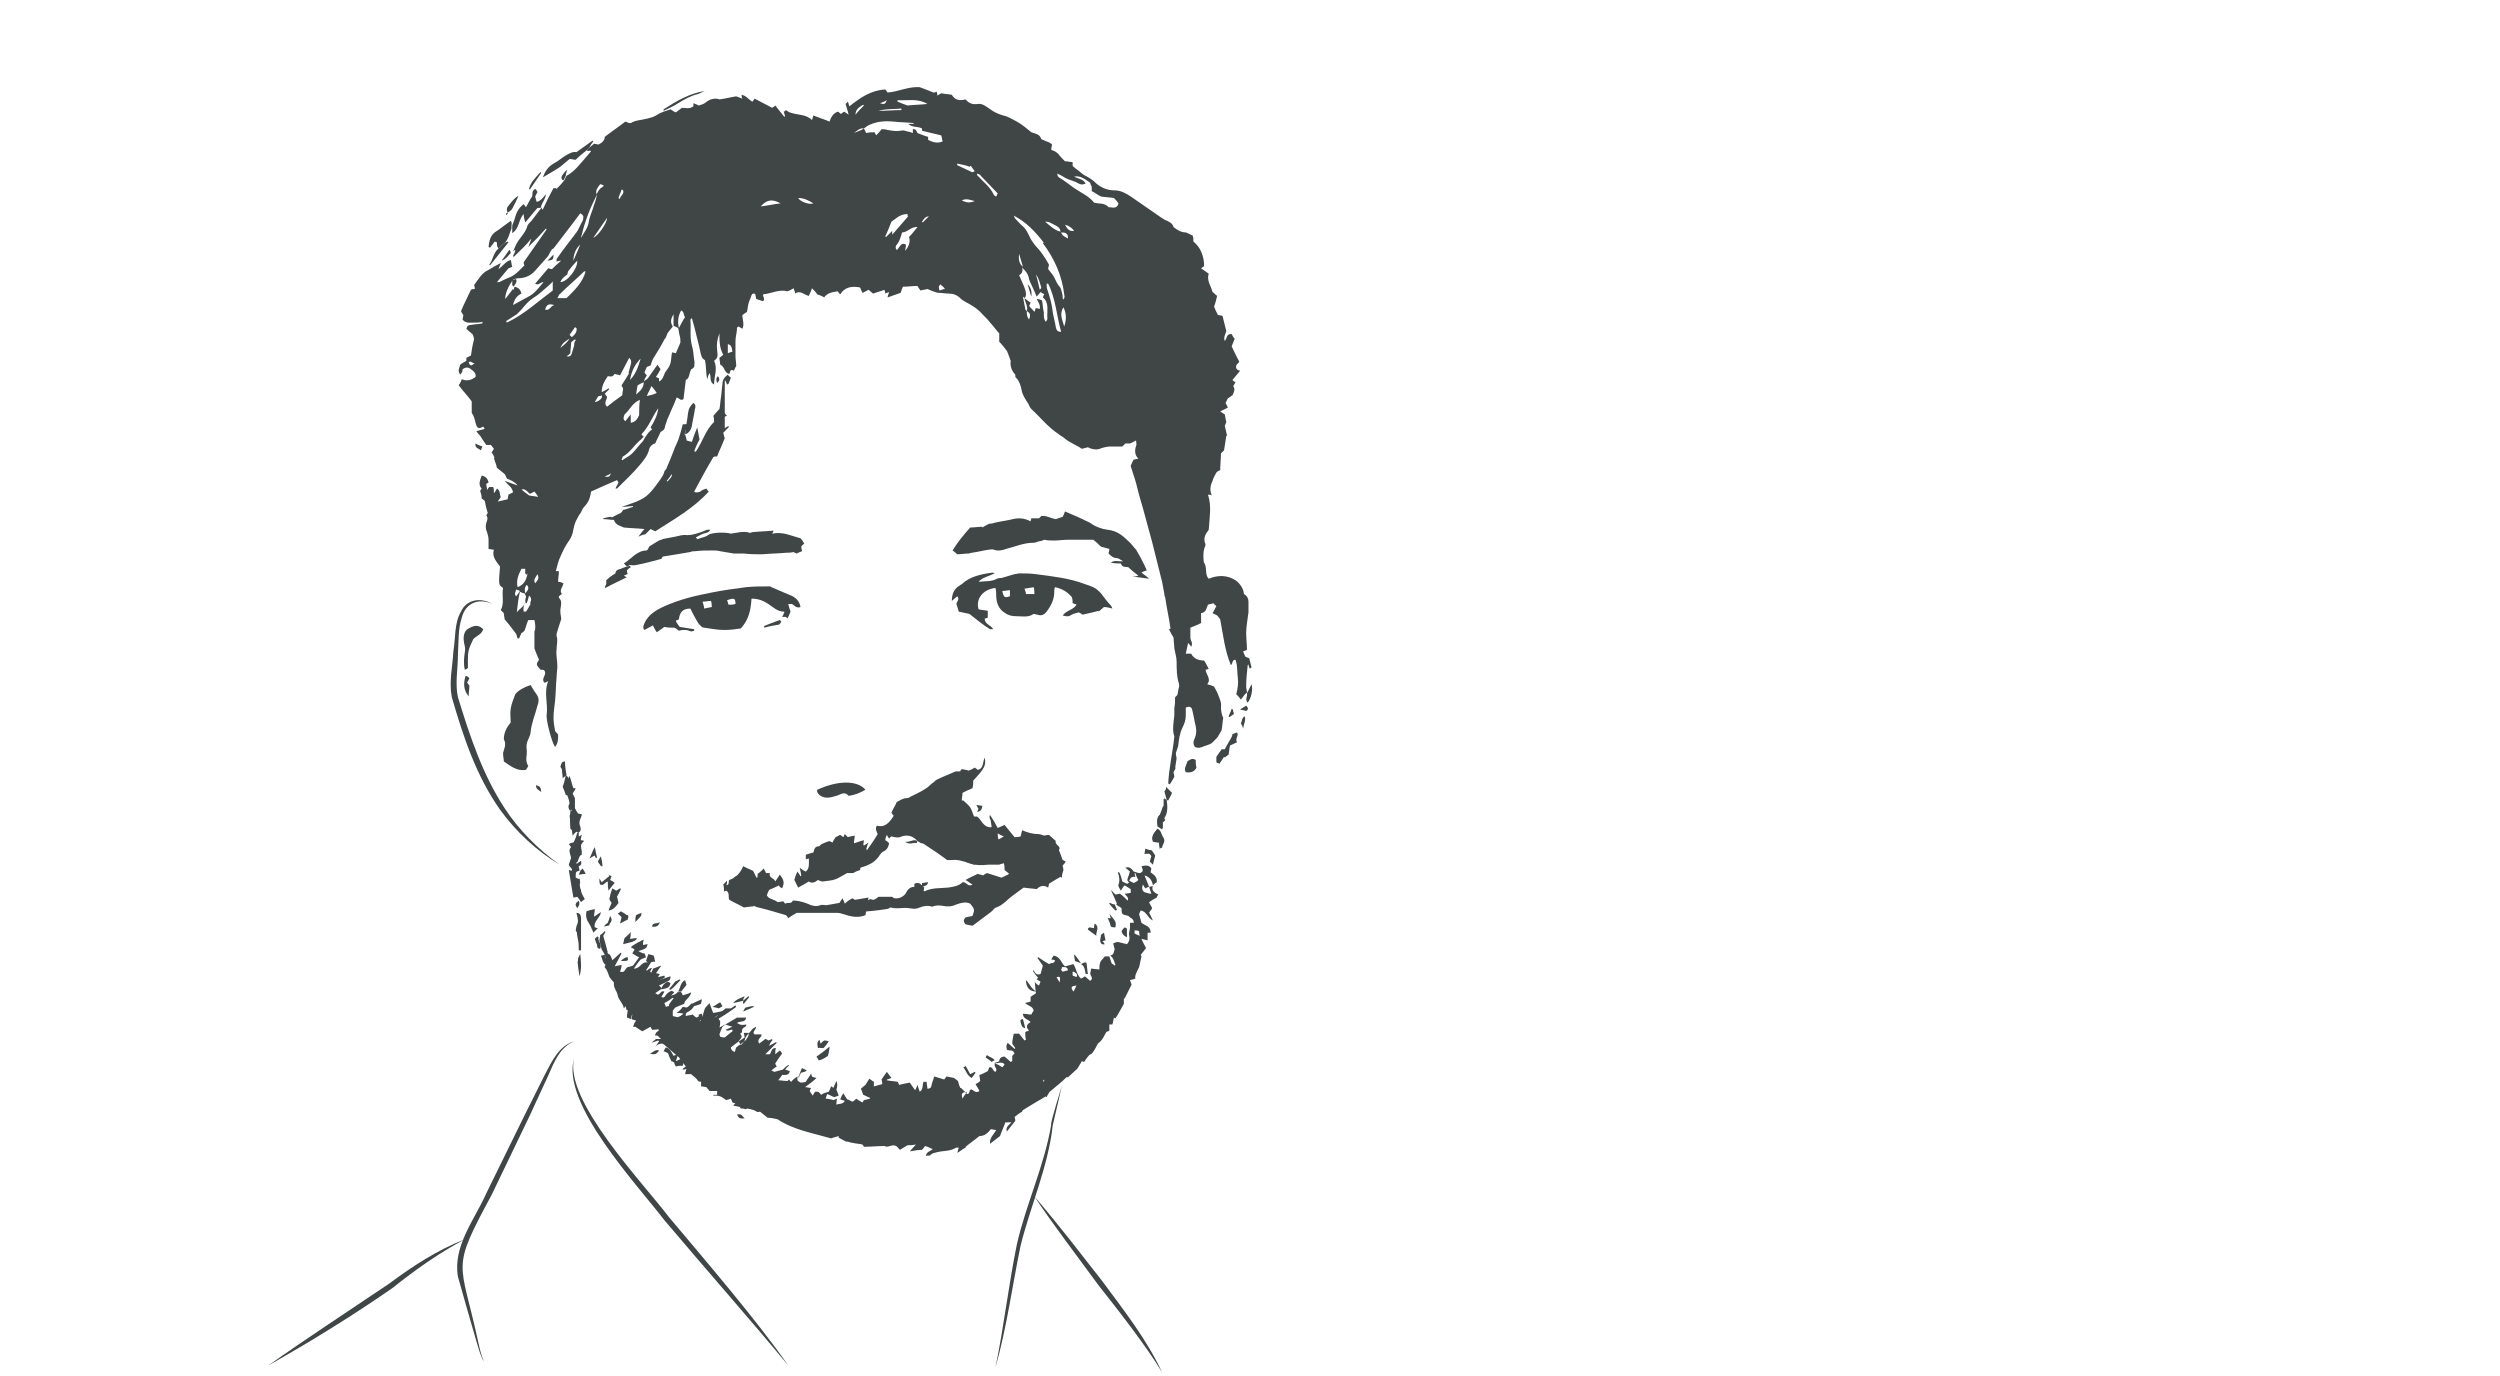 <?xml version="1.0" encoding="utf-8"?>
<!-- Generator: Adobe Illustrator 27.9.0, SVG Export Plug-In . SVG Version: 6.00 Build 0)  -->
<svg version="1.1" xmlns="http://www.w3.org/2000/svg" xmlns:xlink="http://www.w3.org/1999/xlink" x="0px" y="0px"
	 viewBox="0 0 327 180" style="enable-background:new 0 0 327 180;" xml:space="preserve">
<style type="text/css">
	.st0{fill:#404545;}
</style>
<g id="SALARIES">
</g>
<g id="Calque_1">
	<g>
		<path class="st0" d="M120,110c-0.6-0.7-1.4-0.9-2.3-0.5c-0.3,0.1-0.7,0-1.1-0.1c-0.1,0.1-0.2,0.1-0.3,0.3
			c-0.1-0.1-0.2-0.3-0.3-0.5c-0.1,0.2-0.2,0.4-0.2,0.7c0.2,0.1,0.3,0.2,0.5,0.4c-0.1,0.5-0.3,0.9-0.8,1.1c-0.2,0.1-0.3,0.3-0.4,0.4
			c-0.6,1-1.5,1.4-2.6,1.7c-0.2,0.1-0.4,0.1-0.6,0.2c-0.3,0.1-0.5,0.2-0.8,0.2c-0.6,0.1-1.2,0.2-1.6,0.6c-0.7,0.2-1.3,0.4-1.9,0.5
			c-0.2-0.1-0.4-0.2-0.6-0.3c-0.3,0.1-0.5,0.3-0.8,0.5c-0.2-0.2-0.3-0.5-0.4-0.6c0.1-0.5,0.2-0.9,0.3-1.3c0.1,0,0.3-0.1,0.5-0.1
			c0.1,0.2,0.3,0.3,0.4,0.4c0.6-0.3,0.3-0.9,0.5-1.3c-0.2-0.2-0.4-0.4-0.6-0.6c0,0,0-0.1,0.1-0.1c0.2,0.1,0.4,0.2,0.6,0.2
			c0-0.3,0-0.6-0.1-0.9c0.4-0.1,0.6-0.3,0.9,0c-0.1,0.3-0.3,0.5-0.4,0.8c0.7,0,0.8-0.4,0.9-0.8c0.1-0.5,0.4-0.9,0.9-1.2
			c0.1,0.2,0.1,0.4,0.2,0.6c0.3-0.1,0.6-0.1,1-0.2c0,0.2,0,0.5,0,0.7c0.5-0.1,0.9-0.1,1.4-0.2c0,0,0.1-0.2,0.3-0.3
			c0.1,0.1,0.2,0.2,0.3,0.3c0.2-0.1,0.3-0.2,0.6-0.4c-0.2,0.4-0.2,0.6-0.3,0.9c0,0,0.1,0,0.1,0.1c0.5-0.7,1-1.4,1.4-2.1
			c-0.1-0.3-0.4-0.7-0.1-1.1c1.1,0.3,1.7-0.5,2.2-1.3c-0.1-0.1-0.2-0.2-0.3-0.4c0.2-0.5,0.5-0.9,0.7-1.4c0.4-0.2,0.8-0.5,1.3-0.5
			c0.2,0,0.4-0.1,0.5-0.2c0.6-0.3,1.3-0.6,1.9-1c0.4-0.2,0.7-0.6,1-0.8c0.2-0.1,0.3-0.3,0.5-0.4c0.8-0.4,1.6-0.7,2.5-1.1
			c0.1,0,0.3,0,0.6,0c0-0.1,0.1-0.2,0.2-0.3c0.4,0.1,0.7,0.1,0.9,0.2c0.3-0.1,0.5-0.2,0.8-0.4c0.1,0.1,0.3,0.2,0.4,0.3
			c0.8-0.2,0.6-1,0.9-1.6c0.2,1,0,1.4-1.5,3c0,0.3,0,0.7-0.1,1c-0.5,0.2-0.9,0.4-1.3,0.6c0,0.4-0.1,0.7-0.1,1c0.1,0,0.2,0,0.2,0
			c0.3,0.3,0.7,0.6,0.9,0.9c0.2,0.3,0.3,0.7,0.5,1.2c0,0,0.2,0,0.4,0c0.6,0.4,0.8,1.5,1.9,1.4c0-0.3-0.1-0.6-0.1-0.8
			c0-0.2-0.3-0.4-0.1-0.8c0.4,0.6,0.7,1.1,1,1.7c0.2-0.1,0.5-0.2,0.9-0.4c0.4,0.5,0.8,1,1.3,1.6c0.2,0,0.5,0,0.8-0.1
			c0.1-0.3,0.1-0.5,0.2-0.8c0.7,0.3,1.4,0.5,2.1,0.5c0.2,0,0.5,0.1,0.8,0.2c0.1,0,0.3-0.1,0.6-0.1c0.3,0.3,0.6,0.5,0.9,0.8
			c-0.2,0.5,0.8,0.7,0.4,1.2c0.2,0.4,0.3,0.8,0.5,1.3c0.1,0,0.2,0.1,0.4,0.2c-0.1,0.2-0.2,0.3-0.4,0.5c0,0.2,0.1,0.4,0.1,0.6
			c-0.1,0.3-0.2,0.6-0.2,1c-0.1,0-0.1-0.1-0.2-0.1c-0.5,0.3-0.9,0.5-1.5,0.9c0,0.1,0,0.2-0.1,0.5c-0.6-0.4-1.1-0.2-1.5,0.2
			c-0.6-0.1-1.1-0.1-1.7-0.2c-0.4,0.3-1,0.7-1.5,1.1c-0.7,0.5-1.2,1.2-2.1,1.5c-0.3,0.1-0.4,0.4-0.7,0.6c-0.8,0.6-1.6,1.2-2.4,1.8
			c-0.3-0.1-0.6-0.1-0.9-0.2c-0.3-0.3-0.3-0.6,0-0.9c0.3-0.1,0.6-0.1,0.9-0.2c0.3-0.8,0.3-0.9-0.3-1.6c-0.6-0.3-1.2-0.1-1.8,0.1
			c-0.6,0.3-1.2,0.3-1.7,0.2c-0.5-0.1-1-0.1-1.5,0.1c-0.5-0.2-1.1-0.1-1.6,0.1c-0.4,0.2-0.8,0.2-1.3,0.1c-0.5-0.1-1.1,0-1.6,0
			c-0.3,0-0.5,0-0.9-0.1c-0.1,0-0.3,0.2-0.5,0.2c-1.2,0.2-2.4,0.3-3.6,0.4c-0.7,0-1.4,0-2.1-0.1c-0.4,0-0.8,0-1.2,0
			c-0.3,0-0.6,0-1,0c-0.8,0-1.7,0-2.5,0c-0.1,0-0.3,0-0.4,0c-1-0.2-2.1-0.1-3.1-0.2c-0.6,0-1.1-0.1-1.7-0.4
			c-0.8-0.3-1.6-0.7-2.5-0.6c-0.3,0-0.7-0.1-0.9-0.1c-0.6-0.7-1.1-1.3-1.7-1.9c0.3-0.5,0.6-1,0.8-1.3c0.5-0.2,1-0.4,1.4-0.6
			c0,0.1,0,0.2,0,0.3c0.2,0,0.5-0.1,0.7-0.1c0.3,0.2,0.6,0.4,0.9,0.6c0.1-0.2,0.3-0.3,0.4-0.4c0.4,0.1,0.5,0.5,0.6,0.9
			c0.2-0.3,0.3-0.5,0.5-0.7c0.1,0.2,0.2,0.3,0.3,0.5c-0.2,0.3-0.4,0.5-0.6,0.7c-0.2,0.3-0.3,0.6-0.3,0.9c-0.1,0.3,0.1,0.6,0.5,0.7
			c0.3,0.1,0.6,0.2,0.9,0.4c0.2,0.1,0.4,0.2,0.6,0.3c0.9,0.1,1.8,0.2,2.7,0.2c0.8,0.1,1.6,0.1,2.4,0.2c0.6,0,1.3,0.1,1.9,0
			c1.2-0.1,2.4-0.1,3.5-0.5c0.1,0,0.3,0,0.5,0c0.3-0.2,0.5-0.3,0.8-0.5c0.1,0,0.3,0.1,0.5,0.1c0.2-0.1,0.4-0.2,0.6-0.4
			c0.6,0,1.1,0,1.8,0c0.1,0.1,0.2,0.2,0.4,0.2c0.5,0.1,1.2-0.3,1.4-0.7c0.2-0.4,0.5-0.8,1.1-0.8c0-0.1,0-0.2,0-0.4
			c0.4-0.2,0.7-0.1,1,0.2l0,0c0.1,0.1,0.2,0.2,0.3,0.3c0,0.1-0.1,0.3-0.1,0.4c0.1,0,0.1,0.1,0.1,0.1c1-0.5,2-0.4,3.1-0.5
			c0.7-0.1,1.4-0.2,1.9-0.7c0.5-0.1,0.7,0.7,1.3,0.3c-0.3-0.2-0.6-0.4-0.9-0.6c0.5-0.3,1-0.5,1.6-0.8c0.2,0.1,0.4,0.1,0.7,0.2
			c0.1-0.1,0.3-0.2,0.5-0.3c0.6,0.2,1.3,0.4,1.9,0.6c0.4-0.2,0.7-0.3,1-0.5c-0.2-0.2-0.4-0.3-0.6-0.5c0-0.3,0-0.5-0.1-0.9
			c-0.2,0.1-0.4,0.1-0.6,0.2c-0.5,0-0.9,0-1.4,0c-0.8,0.1-1.8,0.1-2.6-0.2c-0.8-0.3-1.5-0.5-2.4-0.4c-0.1,0-0.2,0-0.4,0
			c-0.7-0.5-1.5-1.1-2.3-1.6c-0.3-0.2-0.6-0.4-0.9-0.6C120.6,110.4,120.3,110.2,120,110C120,110,120,110,120,110z M130.6,109.8
			c0.2-0.1,0.4-0.2,0.7-0.4c-0.3-0.1-0.5-0.2-0.8-0.4C130.5,109.3,130.5,109.5,130.6,109.8z"/>
		<path class="st0" d="M68.1,95.1c0.2,0.3,0.4,0.5,0.6,0.8c-0.1,0.8-0.3,1.5-0.1,2.3c0.2,0.7,0.1,1.5,0.2,2.3
			c-0.2,0-0.3,0.1-0.5,0.1c-1-0.1-1.7-0.8-1.8-1.8c0-0.2-0.1-0.4-0.2-0.6c0.1-0.2,0.3-0.5,0.4-0.8c0.1-0.2,0.2-0.5,0.3-0.8
			c-0.1,0-0.2-0.1-0.4-0.3c0.2-0.3,0.3-0.6,0.4-0.8C67.4,95.4,67.7,95.2,68.1,95.1C68.1,95.1,68.1,95.1,68.1,95.1z"/>
		<path class="st0" d="M111,104.1c-0.3-0.4-0.7-0.4-1.1-0.2c-0.4,0.2-0.9,0.3-1.3,0.4c-0.5,0.1-1,0-1.4-0.3
			c-0.2-0.2-0.4-0.4-0.3-0.7c2.6-1.2,5.2-1.3,6.3,0C112.5,103.7,111.8,104,111,104.1z"/>
		<path class="st0" d="M89.3,139.4C89.3,139.4,89.3,139.3,89.3,139.4c-0.3,0-0.6,0-0.9,0.1c-0.1-0.2-0.2-0.3-0.2-0.5
			c-0.1-0.1-0.3-0.2-0.4-0.2c-0.1-0.3-0.3-0.6-0.4-1c-0.1-0.1-0.3-0.2-0.6-0.3c0.1-0.2,0.2-0.4,0.3-0.5c0.6,0.2,0.7,0.6,1,1.1
			c0.2-0.1,0.4-0.1,0.6-0.2c-0.1,0.3-0.2,0.6-0.3,0.9c0.4-0.2,0.7-0.3,1.2-0.5C89.5,138.7,89.4,139,89.3,139.4z"/>
		<path class="st0" d="M152.6,104.6c0.1,0.8,0.2,1.7-0.3,2.4c0,0.1,0.1,0.2,0.1,0.3c-0.1,0.1-0.2,0.1-0.3,0.2c0,0.3,0,0.5,0,0.9
			c-0.3-0.2-0.4-0.3-0.6-0.4c-0.1-0.6-0.2-1.1,0.3-1.5c0.2-0.4,0.3-0.8,0.4-1.1c0,0,0.1,0,0.1,0c0-0.3,0-0.7,0-1.1
			C152.4,104.6,152.5,104.6,152.6,104.6C152.6,104.6,152.6,104.6,152.6,104.6z"/>
		<path class="st0" d="M151.7,110.9c0-0.2-0.1-0.5-0.1-0.7c-0.2,0-0.5,0-0.7-0.1c-0.4-0.8,0.2-1.2,0.5-1.7c0.5,0.2,0.5,0.8,0.8,1.2
			c0.3,0.5-0.2,0.9-0.2,1.3C151.8,110.9,151.7,110.9,151.7,110.9z"/>
		<path class="st0" d="M149.7,111.7c0-0.2,0.1-0.5,0.1-0.7c0.3,0.1,0.5,0.2,0.8,0.2c0.2,0.2,0.3,0.4,0.5,0.7
			c-0.1,0.4-0.2,0.8-0.3,1.2c-0.1-0.1-0.3-0.3-0.4-0.4c0.1-0.3,0.1-0.5,0.2-0.7C150.4,111.5,150,111.7,149.7,111.7z"/>
		<path class="st0" d="M145.3,121.2c-0.1-0.4-0.2-0.7-0.4-1.1c0.2,0,0.3,0,0.4,0c-0.1-0.2-0.1-0.4-0.2-0.6c0.9,1.1,0.9,1.1,0.8,1.8
			C145.7,121.3,145.5,121.3,145.3,121.2z"/>
		<path class="st0" d="M142.3,121.6c0-0.1,0-0.1,0-0.1c0-0.1,0.1-0.1,0.2-0.2c0.2,0,0.4,0.1,0.6,0.1c0-0.2,0-0.4,0.1-0.6
			c0.7,0.5,0.1,1.1,0.2,1.6C143,122.1,142.7,121.9,142.3,121.6z"/>
		<path class="st0" d="M79.7,126.8c-0.2,0-0.3-0.1-0.5-0.1c0.1-0.2,0.1-0.4,0.2-0.5c-0.2-0.2-0.6-0.3-0.4-0.7
			c0.2,0.1,0.5,0.2,0.8,0.3c0,0.2,0,0.4,0,0.6c0.1,0,0.2,0.1,0.3,0.2C79.9,126.6,79.8,126.7,79.7,126.8
			C79.7,126.8,79.7,126.8,79.7,126.8z"/>
		<path class="st0" d="M83.2,131c-0.2,0.5-0.3,1.1-1,1.4c0-0.3,0-0.5,0-0.7C82.3,131.2,82.7,131.1,83.2,131z"/>
		<path class="st0" d="M92.4,140.2c0.1-0.1,0.2-0.2,0.3-0.3c0.2-0.1,0.3-0.2,0.5-0.3c0.3-0.2,0.6-0.3,1.1-0.3
			c-0.3,0.4-0.4,0.6-0.6,0.9C93.2,140.2,92.8,140.2,92.4,140.2C92.4,140.2,92.4,140.2,92.4,140.2z"/>
		<path class="st0" d="M144.5,123.5c-0.4,0.1-0.5-0.1-0.6-0.4c0-0.3,0.1-0.5,0.1-0.8c0.1-0.1,0.2-0.2,0.4-0.3c0.1,0.4,0.1,0.6,0.2,1
			c-0.1,0-0.3,0.1-0.4,0.1C144.3,123.2,144.4,123.3,144.5,123.5z"/>
		<path class="st0" d="M147.4,122.6c-0.4-0.2-0.6-0.4-0.7-0.8c0.1-0.2,0.2-0.3,0.4-0.5c0.2,0.1,0.3,0.1,0.3,0.2
			C147.4,121.7,147.4,122.1,147.4,122.6z"/>
		<path class="st0" d="M79.7,126.8C79.7,126.8,79.7,126.8,79.7,126.8c0.1,0.2,0.1,0.3,0.2,0.4c0.3,0.1,0.5,0.2,0.7,0.3
			c0,0.2-0.1,0.4-0.1,0.6c-0.1,0-0.3,0-0.4,0c-0.1-0.2-0.3-0.4-0.5-0.6C79.7,127.2,79.7,127,79.7,126.8z"/>
		<path class="st0" d="M135.6,129.7C135.6,129.7,135.6,129.7,135.6,129.7c-0.9,0-1.4-0.5-1.4-1.5c0.2,0.2,0.3,0.3,0.4,0.5
			C134.9,129.1,135.1,129.5,135.6,129.7z"/>
		<path class="st0" d="M126.3,139.4c0.2,0.4,0.4,0.7,0.6,1.1c0.2-0.1,0.4-0.2,0.6-0.3c0,0,0,0,0.1,0.1c-0.1,0.2-0.3,0.4-0.5,0.7
			c-0.6-0.3-0.7-0.9-1.1-1.4C126.2,139.5,126.3,139.5,126.3,139.4z"/>
		<path class="st0" d="M141.4,126.1c0.1-0.1,0.3-0.1,0.4-0.2c0.1,0,0.1,0,0.3,0c0.1,0.5,0.1,1,0.2,1.5c-0.1,0-0.2,0-0.3,0
			c0,0,0,0,0,0C141.9,126.9,141.9,126.4,141.4,126.1L141.4,126.1z"/>
		<path class="st0" d="M87.6,133.8c-0.2,0.5-0.7,0.7-1.3,0.9C86.6,134.2,86.9,133.9,87.6,133.8z"/>
		<path class="st0" d="M120,110C120,110,120,110,120,110c0,0.1-0.1,0.1-0.1,0.3c-0.4-0.2-0.9,0.3-1.5-0.2
			C119,110.2,119.5,109.7,120,110z"/>
		<path class="st0" d="M86.7,136.6c0-0.3-0.1-0.4-0.1-0.6c0.3-0.1,0.6-0.3,0.9-0.4c0,0.1,0,0.2,0.1,0.3
			C87.3,136.2,87,136.4,86.7,136.6z"/>
		<path class="st0" d="M93.1,139.6c-0.2,0.1-0.3,0.2-0.5,0.3c-0.1-0.2-0.1-0.2,0-0.7c0.2,0,0.4,0,0.8-0.1
			C93.3,139.4,93.2,139.5,93.1,139.6z"/>
		<path class="st0" d="M127.8,106.2c0.1-0.1,0.1-0.3,0.2-0.4c-0.1-0.1-0.1-0.2-0.3-0.5c0.3,0,0.5,0.1,0.8,0.1
			C128.4,105.8,128.4,106.1,127.8,106.2z"/>
		<path class="st0" d="M130.1,138.7c-0.1,0-0.2,0.1-0.4,0.2c-0.2-0.2-0.5-0.4-0.8-0.6c0.1-0.1,0.1-0.2,0.2-0.3
			C129.4,138.3,129.9,138.3,130.1,138.7C130.1,138.7,130.1,138.7,130.1,138.7z"/>
		<path class="st0" d="M140.6,125.7C140.6,125.7,140.6,125.8,140.6,125.7c0-0.2-0.1-0.5-0.1-0.8c0,0,0.1,0,0.1,0
			c0.3,0.4,0.6,0.8,0.8,1.1c0,0,0,0,0,0C141.2,125.9,140.9,125.8,140.6,125.7z"/>
		<path class="st0" d="M134.1,134.5c-0.5-0.1-0.5-0.5-0.6-0.8c-0.1-0.2,0-0.4,0.3-0.4C133.9,133.7,134,134,134.1,134.5z"/>
		<path class="st0" d="M85,128.2c0.5-0.2,1-0.3,1.5-0.5c-0.4,0.5-0.9,0.5-1.4,0.6C85,128.3,85,128.3,85,128.2z"/>
		<path class="st0" d="M82,130.4c0.2,0,0.4,0.1,0.6,0.1c-0.2,0.3-0.4,0.6-0.9,0.5C81.8,130.9,81.9,130.7,82,130.4z"/>
		<path class="st0" d="M73.8,102.7c0.3,0,0.4,0,0.6,0c-0.1,0.3-0.1,0.5-0.2,0.8c0,0-0.1,0-0.1,0C74,103.3,73.9,103.1,73.8,102.7z"/>
		<path class="st0" d="M80.9,130.2c0.2-0.1,0.3-0.2,0.4-0.3c0.1,0.4,0.4,0.6,0.1,1.1C81.2,130.8,81,130.5,80.9,130.2z"/>
		<path class="st0" d="M120.6,116.1c0-0.2,0-0.4,0-0.6c0.3,0,0.5-0.1,0.8-0.1C121.3,116,120.7,115.8,120.6,116.1
			C120.5,116.1,120.6,116.1,120.6,116.1z"/>
		<path class="st0" d="M145.9,119.1c-0.3-0.3-0.6-0.6-0.8-0.9c0,0,0-0.1,0.1-0.1c0.2,0.1,0.4,0.2,0.6,0.2c0.1,0.2,0.2,0.5,0.3,0.7
			C146,119.1,145.9,119.1,145.9,119.1z"/>
	</g>
	<g>
		<path class="st0" d="M69.4,89.6c0.3,0.5,0.6,1,0.9,1.4c0.2,0.4,0.2,0.8,0,1.3c-0.3,1.2-0.8,2.3-0.9,3.5c0,0.3-0.2,0.6-0.3,0.9
			c-0.2,0.4-0.3,0.9-0.2,1.4c0,0.2,0,0.4,0,0.6c-0.1,0.5-0.1,1,0.2,1.5c-0.1,0.2-0.2,0.3-0.3,0.5c-1.2,0.2-2-0.5-2.9-1.1
			c0-0.3-0.1-0.7-0.1-1.1c0.1-0.5,0.5-1.1,0.1-1.8c0-0.9,0.4-1.6,0.9-2.2c0-0.6-0.1-1.2,0-1.8c0.1-0.7,0.4-1.3,0.6-1.9
			C67.8,90.3,68.5,89.9,69.4,89.6z"/>
		<path class="st0" d="M82.3,131.2c-0.4-0.1-0.4,0.4-0.7,0.7c-0.1-0.7-0.7-1.1-0.8-1.7c-0.1-0.6-0.6-1-0.5-1.7
			c-0.3-0.3-0.5-0.6-0.7-0.9c0,0,0,0,0.1,0c-0.2-0.3-0.3-0.7-0.5-1c0,0-0.1,0-0.1,0c0-0.1,0-0.2,0.1-0.4c-0.4-0.3-0.4-0.8-0.6-1.2
			c0.2,0,0.3-0.1,0.5-0.1c0.1,0.2,0.1,0.4,0.2,0.6c0.2,0,0.5,0,0.7,0c-0.1,0.2-0.1,0.4-0.1,0.5c0.3,0.5,0.4,0.8,0.7,1.3
			c0.4,0.2,0.8,0.1,1.2-0.2c-0.1,0.1-0.2,0.2-0.2,0.3c0,0.4-0.2,0.6-0.5,0.8c0,0,0,0.1,0,0.1c0.1,0,0.2,0,0.4-0.1c0,0.3,0,0.5,0,0.6
			c-0.2,0.2-0.3,0.3-0.6,0.6c0.4,0,0.7,0,1.1,0c-0.2,0.2-0.2,0.4-0.4,0.6c0.7-0.1,1.3-0.3,1.9-0.4l0,0c-0.1,0.4-0.5,0.4-0.8,0.5
			c-0.3,0-0.6,0.1-0.9,0.1c0,0.3-0.1,0.5-0.1,0.9c0.2-0.3,0.4-0.5,0.5-0.7c0.2,0.1,0.4,0.2,0.6,0.2C82.6,130.8,82.4,131,82.3,131.2
			L82.3,131.2z"/>
		<path class="st0" d="M60.8,87.6c-0.2-0.8-0.1-1.6,0-2.3c0.1-0.4,0-0.8-0.1-1.2c-0.1-0.6-0.1-1.2,0.3-1.7c1-0.7,1.6-0.7,2.2-0.1
			c-0.2,0.7-0.8,0.8-1.3,1.3c-0.2,0.5-0.5,1-0.6,1.5c-0.1,0.4-0.1,0.8-0.1,1.2c0,0.3,0,0.6,0,0.9C61.3,87.2,61.2,87.5,60.8,87.6z"/>
		<path class="st0" d="M82.6,127.2c0.6,0.4,1.5,0.2,2.1-0.3c0.2-0.2,0.4-0.3,0.6-0.3c-0.1,0.1-0.2,0.3-0.2,0.4
			c-0.1,0.1-0.2,0.3-0.3,0.6c0.3-0.1,0.4-0.1,0.6-0.2c-0.1,0.3-0.2,0.5-0.2,0.7c0.6-0.2,1.1-0.3,1.7-0.5c0,0.1,0,0.1,0.1,0.2
			c-0.6,0.5-1.4,0.6-2,0.9c0.2,0.4,0.2,0.4,1,0.3c-0.4,0.3-0.6,0.4-0.9,0.6c0,0.2,0.1,0.3,0.1,0.5c-0.3,0-0.5,0.1-0.8,0.1
			c0.2-0.3,0.3-0.5,0.5-0.7c-0.4,0-0.8,0.1-1.2,0.1c0,0,0,0,0,0c0-0.1,0.1-0.2,0.1-0.3c-0.2-0.2-0.4-0.4-0.6-0.6
			c0.5,0.2,0.9,0.2,1.3-0.3c-0.1-0.2-0.1-0.4-0.2-0.7c-0.2,0.1-0.4,0.1-0.5,0.2c0,0.1,0.1,0.2,0.1,0.3c-0.4,0-0.6,0.1-0.6,0.5
			c-0.2-0.1-0.3-0.2-0.5-0.3c0.1-0.2,0.2-0.4,0.3-0.7C82.8,127.6,82.7,127.4,82.6,127.2z"/>
		<path class="st0" d="M74.9,104.4c0.1,0.4,0.1,0.6,0.1,0.9c-0.1,0.2-0.2,0.4-0.3,0.7c0.1,0.2,0.3,0.4,0.4,0.6
			c0.2,0.6,0.3,1.2,0.5,1.9c-0.1,0.1-0.3,0.2-0.4,0.4c-0.2-0.2-0.4-0.3-0.6-0.5c-0.1-1.2,0-2.4,0.1-3.6
			C74.6,104.6,74.7,104.5,74.9,104.4z"/>
		<path class="st0" d="M82.3,131.2c0.4,0,0.7-0.5,1.2-0.4c-0.2,0.4-0.4,0.8-0.7,1.3c0.5-0.2,0.9-0.5,1.2-0.1
			c-0.4,0.1-0.8,0.3-1.3,0.4c0,0.3-0.1,0.5-0.2,0.9c-0.2-0.1-0.4-0.2-0.5-0.2c0-0.4,0.1-0.7,0.1-1c-0.1,0-0.1,0-0.2-0.1
			C82.1,131.7,82.2,131.5,82.3,131.2C82.3,131.2,82.3,131.2,82.3,131.2z"/>
		<path class="st0" d="M86.4,134.9c-0.1,0-0.2-0.1-0.3-0.1c0.2-0.8,0.9-0.9,1.5-1.3c0.1,0.2,0.2,0.3,0.3,0.5
			c0.2-0.3,0.4-0.6,0.6-0.8c0.2-0.2,0.5-0.3,0.9-0.5c-0.1,0.3-0.1,0.6-0.2,0.8C88.3,133.9,87.4,134.4,86.4,134.9z"/>
		<path class="st0" d="M74,101.4c0.5,0.3,0.5,0.8,0.5,1.3c0,0.1,0,0.2-0.1,0.4c0.1,0.1,0.2,0.2,0.3,0.4c0,0.2-0.1,0.3-0.2,0.5
			c-0.2,0-0.3,0-0.5,0c-0.1-0.4-0.3-0.8-0.4-1.1C73.8,102.4,73.9,101.9,74,101.4L74,101.4z"/>
		<path class="st0" d="M75.1,115.3c0.2-0.1,0.5-0.3,0.7-0.4c0,0.3,0.1,0.5,0.1,0.6c-0.1,0.1-0.2,0.2-0.3,0.4
			c0.2,0.3,0.6,0.5,0.3,1.1c-0.2,0.1-0.4,0.1-0.7,0.3C75.1,116.6,75,116,75.1,115.3z"/>
		<path class="st0" d="M61.4,88.7c-0.1,0.2-0.2,0.4-0.3,0.6c0.1,0.1,0.2,0.2,0.3,0.4c0,0.4-0.1,0.9-0.1,1.4
			c-0.7-0.9-0.7-1.7-0.4-2.7C61,88.4,61.2,88.5,61.4,88.7z"/>
		<path class="st0" d="M74.1,101.4c-0.1,0.1-0.3,0.2-0.5,0.4c0-0.4-0.1-0.7-0.1-1.2c0,0-0.1-0.1-0.2-0.3c0.1-0.3,0.1-0.7,0.6-0.7
			C73.9,100.2,74,100.8,74.1,101.4C74,101.4,74.1,101.4,74.1,101.4z"/>
		<path class="st0" d="M86.2,133.2c0.1-0.4,0.2-0.7,0.4-1c0.1,0,0.2-0.1,0.4-0.1c0,0.3,0.1,0.6,0.1,0.8c0.1,0,0.2,0,0.4,0.1
			C87.1,133.3,86.7,133.3,86.2,133.2z"/>
		<path class="st0" d="M74.8,110.4c0.2-0.1,0.3-0.1,0.5-0.2c0.1-0.2,0.1-0.3,0.2-0.5c0.1,0,0.3,0,0.4,0c0,0.1,0.1,0.1,0.1,0.1
			c-0.3,0.6-0.7,1.2-1,1.9c-0.4-0.5-0.1-0.8,0.2-1.1C74.9,110.6,74.9,110.5,74.8,110.4z"/>
		<path class="st0" d="M86.4,131.6c-0.4,0.2-0.6,0.2-0.8,0.3c0,0-0.1,0.1-0.1,0.1c0.1,0,0.2,0.1,0.3,0.1c0,0,0,0.1,0,0.1
			c-0.3,0-0.7,0.1-1.1,0.1c0.2-0.4,0.3-0.6,0.5-1C85.5,131.5,85.9,131.5,86.4,131.6z"/>
		<path class="st0" d="M76.1,111.3c-0.2,0.5-0.4,1-0.6,1.5c-0.6-0.1-0.3-0.6-0.5-0.8c0.3-0.3,0.6-0.5,0.9-0.7
			C76,111.2,76,111.2,76.1,111.3z"/>
		<path class="st0" d="M86.1,130.5c-0.5,0.6-1.1,0.9-1.8,0.9C84.8,130.9,85.5,130.5,86.1,130.5z"/>
		<path class="st0" d="M78.5,124.1c-0.4,0-0.4-0.3-0.4-0.5c-0.1-0.2-0.2-0.5-0.3-0.8c0.1-0.1,0.2-0.2,0.3-0.3c0.1,0,0.1,0,0.2,0.1
			C78.1,123.1,78.8,123.4,78.5,124.1z"/>
		<path class="st0" d="M88.2,129.8c-0.3,0.3-0.6,0.6-1,1c-0.1-0.1-0.2-0.2-0.3-0.3c0.2-0.5,0.5-0.7,0.9-0.9
			C87.9,129.6,88.1,129.7,88.2,129.8z"/>
		<path class="st0" d="M77.1,120.4c-0.1-0.1-0.2-0.2-0.3-0.3c0.2-0.3,0.3-0.7,0.5-1c0.1,0.3,0.2,0.4,0.3,0.7
			C77.4,119.9,77.2,120.2,77.1,120.4z"/>
		<path class="st0" d="M75.7,122.5c-0.1-0.3-0.2-0.5-0.4-0.8c0.1-0.3,0-0.8,0.5-1C75.8,121.3,75.8,121.9,75.7,122.5z"/>
		<path class="st0" d="M83.8,133.4c-0.2,0.4-0.3,1-1,0.9c0.1-0.3,0.2-0.5,0.3-0.7C83.4,133.6,83.6,133.5,83.8,133.4z"/>
		<path class="st0" d="M80.3,117.7c-0.1-0.4-0.2-0.7-0.3-1c0.3,0,0.5,0,0.8,0C80.7,117,80.5,117.3,80.3,117.7z"/>
		<path class="st0" d="M75.8,124.9c0,0.6,0,1.1,0,1.7C75.5,126,75.5,125.8,75.8,124.9z"/>
		<path class="st0" d="M70.8,103.6c-0.4-0.3-0.7-0.4-0.7-0.9C70.7,102.9,70.7,102.9,70.8,103.6z"/>
		<path class="st0" d="M77.8,121.4c0,0,0.1,0,0.3,0c-0.2,0.2-0.3,0.3-0.5,0.5c-0.1-0.5-0.2-0.8-0.3-1.3
			C77.9,120.7,77.5,121.2,77.8,121.4z"/>
		<path class="st0" d="M81.5,120.5c0-0.3,0-0.5,0-0.7c0.2,0,0.4-0.1,0.6-0.1c0,0,0.1,0.1,0.1,0.1C82,120,81.8,120.2,81.5,120.5z"/>
	</g>
	<g>
		<path class="st0" d="M89.6,56.8c0.1,0.3,0.2,0.6,0.2,0.8c0.2,0.1,0.4,0.1,0.7,0.2c0.2-0.6,0.4-1.2,0.7-1.9
			c0.1,0.6,0.2,1.1,0.3,1.6C91.2,58,91,58.5,90.8,59c0.1,0,0.1,0.1,0.2,0.1c0.9-1.3,1.3-2.9,2.4-3.9c0-0.3,0-0.5-0.1-0.8
			c0.2-0.2,0.4-0.5,0.8-0.9c0.1-0.4,0.1-0.9,0.2-1.5c0.1-0.6,0.1-1.2,0.2-1.8c0-0.5,0.2-0.8,0.7-1.2c0.1,0.2,0.3,0.3,0.4,0.4
			c-0.1,0.3-0.2,0.5-0.3,0.8c-0.1,0-0.1,0.1-0.2,0.1c-0.1-0.2-0.1-0.3-0.2-0.5c0,0-0.1,0-0.1,0c0,1.4,0,2.8,0,4.2
			c0,0.1,0.1,0.2,0.3,0.4c-0.2,0-0.2,0.1-0.3,0.1c0,0.5,0,0.9,0,1.5c0.2-0.1,0.3-0.2,0.5-0.3c0,0.1,0,0.2,0,0.2
			c-0.2,0.2-0.5,0.5-0.7,0.7c0.1,0.3,0.1,0.5,0.2,0.7c-0.3,0.8-0.7,1.6-1,2.4c-0.2,0-0.4,0-0.5,0.1c-0.9,1.5-1.7,3-2.5,4.5
			c0.2,0.2,0.5,0.1,0.8,0c0.2-0.2,0.5-0.3,0.8-0.4c0.1,0.2,0.2,0.3,0.3,0.4c-2,2.2-4.5,3.6-7,5.2c-0.2-0.1-0.4-0.2-0.6-0.3
			c-0.2,0.2-0.4,0.4-0.7,0.7c-0.2,0-0.5,0.1-0.9,0.3c0.3-0.4,0.5-0.7,0.8-1c-0.9-0.1-1.7-0.1-2.7-0.2c-0.4-0.2-1.1-0.3-1.3-1
			c-0.5,0-0.9-0.1-1.4-0.1c0,0,0-0.1,0-0.1c0.4-0.1,0.7-0.2,1.1-0.2c0,0,0,0,0,0.1c0.4-0.2,0.7-0.4,1.2-0.6c0.1-0.1,0.2-0.2,0.3-0.4
			c0.5-0.1,0.9-0.3,1.3-0.4c0,0,0-0.1,0-0.1c-0.5,0-0.9,0.1-1.5,0.1c0.8-0.3,1.6-0.5,2.4-0.9c0.9-0.4,1.5-1.1,2.1-1.9
			c0.4-0.6,0.9-1.1,1.1-1.8c0-0.2,0.3-0.3,0.3-0.5c0.3-0.7,0.6-1.4,0.9-2.2c0.2-0.6,0.5-1.1,0.7-1.7c0.1-0.3,0.2-0.7,0.3-1
			c0.1-0.3,0.1-0.5,0.2-0.8c0.3,0,0.5,0,0.7-0.1c-0.2,0.6-0.4,1.1-0.5,1.6c0,0,0.1,0.1,0.1,0.1C89.2,57.1,89.4,57,89.6,56.8
			C89.6,56.9,89.6,56.8,89.6,56.8z M87.2,62.9c0,0,0.1,0,0.1,0.1c0.2-0.3,0.6-0.5,0.6-1C87.7,62.2,87.5,62.6,87.2,62.9z"/>
		<path class="st0" d="M120.1,117.7c0.4-0.1,0.7-0.1,1.1-0.2c0.5-0.1,1-0.2,1.4-0.2c0.7-0.1,1.3-0.2,2-0.1c0.9,0.1,1.7-0.2,2.6-0.3
			c0.3,0,0.5-0.1,0.8-0.2c1.1-0.3,2.3-0.5,3.4-0.8c0.8-0.2,1.5-0.5,2-1c0.4-0.9-0.1-1.4-0.7-2c-0.1,0.1-0.1,0.1-0.1,0.2
			c0,0.1-0.1,0.1-0.2,0.2c-0.2-0.2-0.5-0.4-0.7-0.7c0.1-0.1,0.2-0.2,0.3-0.4c-0.1-0.4-0.1-0.8-0.2-1.4c0.2-0.1,0.5-0.1,0.6-0.1
			c0.4,0.4,0.4,0.8,0.3,1.3c0.2,0,0.3,0,0.4,0c0-0.2,0.1-0.4,0.1-0.6c0.4-0.3,0.6,0.1,0.9,0.2c0.1-0.2,0.2-0.3,0.3-0.5
			c0.4,0,0.9,0.1,1.4,0.1c0.2,0.3,0.4,0.5,0.6,0.8c0.2-0.1,0.4-0.1,0.6-0.2c0.5,0.2,0.1,0.9,0.6,1c0.1,0.3,0.2,0.6,0.3,1.1
			c0,0.1,0,0.4-0.1,0.7c-0.4,0.1-0.7,0.2-1.2,0.4c-0.1,0.2-0.3,0.4-0.5,0.7c0,0-0.1-0.1-0.1-0.1c-0.1,0-0.2-0.1-0.3,0
			c-0.8,0.2-1.6,0.2-2.4,0.1c-0.2,0-0.5,0.2-0.7,0.4c-0.4,0.5-0.9,0.8-1.5,1c-0.2,0.1-0.4,0.2-0.7,0.4c-0.9-0.4-1.8-0.2-2.8,0
			c-0.4,0.1-0.8,0.2-1.2,0.2c-1.3-0.1-2.5,0.2-3.7,0.3c-1,0.1-1.9,0.1-2.8-0.1C120.2,117.8,120.2,117.8,120.1,117.7z"/>
		<path class="st0" d="M126,110.4c0.5,0.2,0.9,0.4,1.4,0.7c-0.1-0.4-0.2-0.8-0.4-1.2c0,0,0.1-0.1,0.1-0.1c0.3,0.3,0.7,0.6,1.1,0.9
			c0.1,0.2,0.1,0.4,0.3,0.6c0.2-0.2,0.4-0.3,0.5-0.4c0,0.1,0.1,0.1,0.1,0.2c0,0.3-0.3,0.6,0,1c0.1-0.1,0.3-0.1,0.5-0.3
			c0,0.3-0.1,0.5-0.1,0.7c-0.4,0-0.8,0-1.1,0.1c-0.3,0.1-0.6,0.3-1,0.5c-0.6-0.3-1.3-0.6-2-1c-0.2,0.1-0.5,0.3-0.8,0.4
			c-0.3-0.1-0.6-0.2-0.7-0.6c0.3-0.1,0.5-0.2,0.8-0.3c0.1-0.3,0.2-0.6,0.3-0.8c0.3,0.1,0.6,0.2,0.8,0.3
			C125.9,110.9,126,110.7,126,110.4z"/>
		<path class="st0" d="M70.7,27.2c-0.2,0-0.4,0-0.4,0c-0.2,0.2-0.4,0.5-0.6,0.7c-0.3,0.4-0.6,0.7-1,1.2c-0.1-0.4-0.2-0.7-0.2-1.1
			c-0.7,0.7-0.5,1.8-1.5,2.5c0-0.3,0-0.5,0-0.7c0-0.1,0-0.2,0-0.3c0.1-0.3,0.2-0.5,0.3-0.8c0.2-0.8,0.5-1.5,1.2-2
			c0.1,0.1,0.2,0.3,0.3,0.4c0.3-0.5,0.5-1,0.8-1.4c0.1-0.3-0.1-0.7,0.4-1c0.1,0.1,0.2,0.2,0.3,0.4c-0.1,0.2-0.2,0.4-0.3,0.6
			c0.1,0.3,0.1,0.5,0.2,0.7c0.5-0.1,0.8-0.5,1.2-1c0,0.4-0.2,0.6-0.3,0.9C70.9,26.6,70.8,26.9,70.7,27.2
			C70.7,27.2,70.7,27.2,70.7,27.2z"/>
		<path class="st0" d="M77.1,19.3c-0.1,0.1-0.2,0.2-0.3,0.3c-0.5,0.4-1,0.8-1.5,1.3c-0.2,0-0.5-0.1-0.8-0.1c-0.4,0.3-0.8,0.7-1.2,1
			c-0.7,0.5-1.5,0.9-2.3,1.4c0.3-0.8,0.7-1.4,1.4-1.8c0.6-0.3,1-0.7,1.5-1c0.5-0.3,1-0.6,1.5-0.5c0.7-0.5,1.4-1,2.1-1.5
			c0,0,0.1,0.1,0.1,0.1C77.4,18.8,77.2,19,77.1,19.3z"/>
		<path class="st0" d="M66.9,29.6c0,0.1,0,0.2,0,0.3c-0.3,0.7-0.4,1.4-0.9,1.9c-0.3,0.2-0.5,0.5-0.8,0.7c-0.2-0.3-0.2-0.3-0.2-0.8
			c-0.1,0-0.2-0.1-0.3-0.1c-0.2,0.3-0.4,0.5-0.6,0.8c-0.1,0-0.1-0.1-0.2-0.1c0.1-0.8,0.2-1.6,1.1-2.1c0.6-0.4,1.2-0.9,1.8-1.3
			C67,29.1,66.9,29.3,66.9,29.6z"/>
		<path class="st0" d="M126.7,102.1c-0.3,0.6-0.7,0.9-1.3,1c-0.6,0.1-1.1,0.2-1.7,0.3c-0.4,0.1-0.8-0.1-1-0.6
			C123.6,101.6,125.7,101.2,126.7,102.1z"/>
		<path class="st0" d="M112.3,103.3c-0.2,0.1-0.4,0.2-0.6,0.2c-0.1,0-0.3,0-0.4,0c-0.9-0.2-1.7,0.1-2.5,0.4
			c-0.5,0.2-0.5,0.2-0.9-0.1c0-0.3,0.1-0.6,0.4-0.8c1.3-0.5,2.6-0.5,3.9-0.1c0.1,0,0.2,0.1,0.3,0.1
			C112.4,103.1,112.3,103.2,112.3,103.3z"/>
		<path class="st0" d="M162.6,79.9c0,0.2-0.1,0.4-0.1,0.7c-0.7-0.3-1.4-0.6-2.3-0.9c0,0-0.1-0.2-0.2-0.3c0.2-0.4,0.6-0.5,1-0.6
			C161.6,78.6,161.9,78.9,162.6,79.9z"/>
		<path class="st0" d="M89.6,56.8C89.6,56.8,89.6,56.9,89.6,56.8c0.1-0.9,0.3-1.9,0.4-2.8c0.1-0.6,0.2-0.8,0.7-1.3
			c0.3,0.2,0.3,0.5,0.2,0.8c-0.1,0.7-0.3,1.5-0.4,2.2C90.4,56.2,90.1,56.7,89.6,56.8z"/>
		<path class="st0" d="M145.5,129.3c0.1,0,0.2,0,0.3,0c0.2,0.4,0.4,0.7,0.6,1.1c-0.1,0-0.3,0.1-0.4,0.1c-0.1,0.1-0.1,0.3-0.2,0.5
			c-0.5-0.3-0.9-0.6-1.4-1c0.2,0,0.3-0.1,0.5-0.1c-0.5-0.4-0.8-0.9-0.5-1.6C144.8,128.5,145.1,128.8,145.5,129.3
			c-0.2-0.1-0.4-0.2-0.7-0.4c0.2,0.4,0.3,0.8,0.5,1.1C145.7,129.7,145.7,129.7,145.5,129.3z"/>
		<path class="st0" d="M98.2,117.6c0.2-0.1,0.4-0.2,0.6-0.3c1,0.5,1.9,1,2.9,1.5c-1.3,0.1-2.3-0.7-3.4-1
			C98.2,117.7,98.2,117.7,98.2,117.6z"/>
		<path class="st0" d="M86.8,14.3c1.7-1.1,3.4-2.1,5.4-2.4c-0.3,0.1-0.6,0.3-0.9,0.4c-0.9,0.2-1.8,0.7-2.6,1.2
			c-0.6,0.4-1.3,0.7-1.9,1C86.8,14.4,86.8,14.3,86.8,14.3z"/>
		<path class="st0" d="M65.2,32.5c0.3-0.2,0.5-0.5,0.8-0.7c0.1-0.1,0.2-0.1,0.4-0.2c0,0,0.1,0.1,0.1,0.1c-0.8,1-1.6,2-2.4,3
			c-0.1-0.1-0.1-0.1-0.1-0.1C64.5,34,64.5,33.1,65.2,32.5z"/>
		<path class="st0" d="M144,130.4c0.4,0.2,0.6,0.4,1,0.6c0.1,0.4,0.3,0.9,0.5,1.4c0,0,0,0.1-0.1,0.1c-0.4-0.3-0.8-0.7-1.2-1
			C144.1,131.2,144,130.9,144,130.4z"/>
		<path class="st0" d="M66.4,27.8c-0.2-0.4-0.1-0.7,0.2-1c0.3-0.4,0.7-0.9,1.2-1.2c-0.2,0.6-0.5,1.1-0.8,1.7
			C66.9,27.5,66.6,27.7,66.4,27.8C66.4,27.8,66.4,27.8,66.4,27.8C66.4,27.8,66.4,27.8,66.4,27.8z"/>
		<path class="st0" d="M143.3,133.8c0,0.1-0.1,0.1-0.1,0.2c-0.3-0.2-0.6-0.3-1-0.5c0.2-0.1,0.3-0.2,0.5-0.3
			c-0.2-0.4-0.3-0.8-0.5-1.3c0.7,0.1,0.7,0.6,1,1C143.3,133.2,142.9,133.6,143.3,133.8L143.3,133.8z"/>
		<path class="st0" d="M68.8,90.4c0.2-0.1,0.4-0.2,0.7-0.2c0.1,0.2,0.3,0.4,0.4,0.6c-0.2,0.4-0.3,0.7-0.5,1.1
			C69,91.5,68.6,91.1,68.8,90.4z"/>
		<path class="st0" d="M98.2,144.7c-0.2,0.1-0.5,0.3-0.7,0.4c-0.5-0.3-1-0.4-1.3-0.8c0-0.1,0-0.1,0.1-0.2c0.6,0.1,1.3,0.3,1.9,0.4
			C98.2,144.6,98.2,144.6,98.2,144.7z"/>
		<path class="st0" d="M146.5,127.7c0.1-0.2,0.1-0.3,0.1-0.4c0.5,0.2,0.3,1.3-0.3,1.8c0-0.3-0.1-0.5-0.1-0.8c0,0,0.1,0,0.1,0
			c-0.1-0.3-0.2-0.5-0.4-0.8C146.2,127.6,146.3,127.7,146.5,127.7z"/>
		<path class="st0" d="M97.5,115.9c0.4,0.3,0.5,0.6,0.2,1c-0.1-0.2-0.1-0.4-0.2-0.6c-0.5,0-1,0.4-1.5-0.1
			C96.6,116.1,97.1,116,97.5,115.9z"/>
		<path class="st0" d="M70.8,22.6c-0.5,0.7-1,1.5-1.5,2.2c0,0-0.1-0.1-0.1-0.1c0.2-0.9,0.9-1.5,1.5-2.2
			C70.7,22.5,70.7,22.5,70.8,22.6z"/>
		<path class="st0" d="M143.4,133.8c0-0.1,0.1-0.2,0.1-0.4c0.2,0,0.4,0,0.7,0c0.1,0.4,0.1,0.8,0.2,1.2c-0.2,0-0.3,0.1-0.4,0.1
			C143.9,134.4,143.8,134,143.4,133.8C143.3,133.8,143.4,133.8,143.4,133.8z"/>
		<path class="st0" d="M111.9,119.1c-1.3,0.2-2.6,0.2-4,0.1c1.3-0.1,2.6-0.2,4-0.3C111.9,118.9,111.9,119,111.9,119.1z"/>
		<path class="st0" d="M74,23c-0.1,0.2-0.2,0.4-0.3,0.6c-0.3-0.1-0.3-0.4-0.2-0.6c0.2-0.3,0.4-0.6,0.7-0.8C74.1,22.5,74,22.8,74,23z
			"/>
		<path class="st0" d="M62.9,58.9c-0.4-0.3-0.8-0.3-0.7-0.9c0.3,0.2,0.6,0.3,0.9,0.4C63,58.6,63,58.7,62.9,58.9z"/>
		<path class="st0" d="M66.8,33.1c-0.3,0.3-0.6,0.8-1.2,1c0.4-0.5,0.7-1,1-1.4C66.7,32.7,66.8,32.9,66.8,33.1
			C66.8,33.1,66.8,33.1,66.8,33.1z"/>
		<path class="st0" d="M118.6,118.2c-0.5,0.1-1.1,0.1-1.6,0.2c0-0.1,0-0.1,0-0.2c0.5-0.1,1.1-0.1,1.6-0.2
			C118.6,118.1,118.6,118.2,118.6,118.2z"/>
		<path class="st0" d="M141.4,132.9c-0.3-0.1-0.5-0.2-0.8-0.2c0-0.1,0-0.1,0-0.2c0.2-0.1,0.3-0.1,0.5-0.2c0.1,0.2,0.2,0.3,0.4,0.5
			C141.4,132.8,141.4,132.9,141.4,132.9z"/>
		<path class="st0" d="M138.7,131.8c-0.3-0.2-0.6-0.4-0.5-0.8C138.7,131.1,138.7,131.5,138.7,131.8z"/>
		<path class="st0" d="M138.8,134.5c-0.2,0-0.4,0.1-0.6,0.1c0-0.2-0.1-0.3-0.2-0.7c0.4,0.2,0.6,0.3,0.8,0.5
			C138.8,134.4,138.8,134.4,138.8,134.5z"/>
		<path class="st0" d="M137.4,135.2c-0.4-0.2-0.6-0.5-0.6-0.9c0.3,0.3,0.5,0.6,0.8,0.8C137.4,135.1,137.4,135.1,137.4,135.2z"/>
		<path class="st0" d="M93.8,50.1c-0.1-0.3-0.2-0.6,0.1-0.9C94.2,49.6,94.1,49.8,93.8,50.1z"/>
		<path class="st0" d="M66.4,27.8C66.4,27.8,66.4,27.8,66.4,27.8c0,0.1,0,0.2-0.1,0.3c0,0-0.1,0-0.1,0c0-0.1,0-0.1,0-0.2
			c0,0,0,0,0,0C66.3,27.9,66.3,27.9,66.4,27.8L66.4,27.8z"/>
		<path class="st0" d="M66.4,27.8C66.4,27.8,66.4,27.8,66.4,27.8C66.4,27.8,66.4,27.9,66.4,27.8c0,0.1-0.1,0.1-0.2,0.1c0,0,0,0,0,0
			C66.3,27.9,66.3,27.8,66.4,27.8z"/>
		<path class="st0" d="M67.2,37.5c-0.1-0.1-0.2-0.2-0.2-0.2c0-0.2,0-0.4,0-0.7c0.2,0,0.4-0.1,0.5-0.1C67.7,37,67.3,37.2,67.2,37.5
			C67.2,37.6,67.2,37.5,67.2,37.5z"/>
		<path class="st0" d="M71.6,34.1c0.2-0.2,0.5-0.5,0.8-0.8C72.4,34,72.3,34,71.6,34.1z"/>
		<path class="st0" d="M134.9,38.8c-0.2-0.5-0.3-1.1-0.5-1.6C134.8,37.5,135,38.1,134.9,38.8z"/>
	</g>
	<g>
		<path class="st0" d="M157.4,73.5c0.6,0.6,0.1,1.6,0.7,2.2c1.2-0.5,2.4-0.5,3.5,0.2c0.6,0.4,1.1,1.2,1.1,1.8c0.4,0.2,0.6,0.6,0.6,1
			c0,0.5,0,0.9,0,1.4c-0.1,0.9-0.3,1.8-0.3,2.7c0,0.7,0.1,1.4,0.1,2.2c-0.1,0.1-0.3,0.1-0.5,0.2c0.1,0.3,0.2,0.5,0.3,0.7
			c0.2,0.1,0.3,0.1,0.5,0.2c0.1,0.4,0.2,0.8,0.3,1.2c-0.1,0.1-0.2,0.1-0.2,0.2c-0.1-0.2-0.2-0.4-0.2-0.6c0,0-0.1,0.1-0.1,0.1
			c-0.1,0.9-0.2,1.9-0.2,2.8c0,0.3,0.1,0.5,0.1,0.8l0,0c-0.1,0.1-0.3,0.2-0.4,0.4c-0.1,0.1-0.2,0.3-0.4,0.5
			c-0.2-0.3-0.4-0.5-0.6-0.7c0.2-0.7,0.3-1.5,0.2-2.2c-0.1-0.7,0-1.5-0.3-2.3c-0.5,0-0.3,0.5-0.6,0.7c-0.8-1.9-1-3.9-1.4-6
			c-0.1-0.1-0.2-0.3-0.4-0.5c-0.2-0.1-0.4-0.2-0.6-0.3c0.2-0.3,0.3-0.6,0.5-0.9c-0.2-0.2-0.3-0.3-0.4-0.4c-0.2,0.1-0.5,0.1-0.7,0.2
			c-0.2,0.4-0.2,1-0.9,1.1c0,0.4,0,0.8,0,1.3c-0.4,0.2-0.9,0.4-1.4,0.6c0,0.5,0,0.9,0,1.3c0,0.4,0.4,0.7,0.1,1.2
			c-0.1-0.2-0.2-0.3-0.4-0.5c-0.1,0.5-0.2,0.9-0.3,1.4c0.3,0,0.5,0,0.7,0c0.3,0.6,0.9,0.9,1.7,0.9c0.2,0.3,0.4,0.7,0.6,1.1
			c-0.1,0-0.3,0.1-0.4,0.1c0,0.6,0.8,1.2,0.2,1.9c0.4,0.1,0.7,0.2,0.9,0.3c0.2,0.4,0.4,0.7,0.5,1c0.2,0.5,0.5,1.1,0.4,1.7
			c0,0.5,0.1,1,0.3,1.4c-0.1,0.5-0.1,1-0.2,1.5c0,0.2-0.2,0.4-0.3,0.6c-0.1,0.2-0.2,0.4-0.4,0.6c-0.2,0.2-0.4,0.4-0.6,0.6
			c-0.3,0.2-0.7,0.3-1,0.4c-0.4,0.2-0.8,0.3-1.2,0.1c-0.3-0.4-0.2-0.8,0-1.2c0.2-0.5,0.2-1,0.1-1.5c-0.2-0.8-0.3-1.6-0.5-2.3
			c-0.3-0.5-0.7-0.1-1.1-0.1l-0.5,0.1v-3.7l-0.2-5.9l0.8-4.3l2-5.7L157.4,73.5z"/>
		<path class="st0" d="M158.8,77.9c0.2,0.2,0.3,0.3,0.4,0.5c-0.1,0.2-0.2,0.3-0.2,0.5c0.2,0.4,0.5,0.3,0.8,0.1
			c0.3-0.2,0.7-0.4,1-0.6c0.1,0,0.1-0.1,0.2-0.1c0-0.2,0-0.3,0.1-0.4c0.4-0.3,0.9-0.4,1.1-0.9c-0.3-0.2-0.7-0.4-1-0.6
			c-0.3,0-0.7,0-1.1,0c-0.1,0.3-0.2,0.5-0.3,0.7c0,0-0.1,0-0.1-0.1C159.4,77.3,159.1,77.6,158.8,77.9z"/>
		<path class="st0" d="M161.6,77.9c0.1,0.3,0.2,0.5,0.3,0.6c0.3,0.2,0.6,0.1,0.8-0.2c-0.2-0.2-0.4-0.5-0.6-0.8
			C161.9,77.7,161.8,77.8,161.6,77.9z"/>
		<path class="st0" d="M159.8,98c0.2,0,0.3,0,0.4,0c0.3-0.6,0.7-1.2,1-1.8c0,0-0.1-0.1-0.1-0.1c0.2-0.1,0.4-0.2,0.7-0.3
			c0.3,0.4-0.3,0.8,0,1.3c-0.3,0.1-0.6,0.3-0.9,0.4c-0.1,0.3-0.1,0.7-0.2,1.2c-0.1,0.1-0.3,0.2-0.5,0.4c0,0,0-0.1-0.1-0.1
			c-0.2,0.3-0.4,0.6-0.6,0.9c-0.1-0.1-0.3-0.1-0.4-0.2c0-0.3,0-0.5,0-0.7C159.3,98.7,159.5,98.4,159.8,98z"/>
		<path class="st0" d="M156.5,100.4c-0.3,0.6-0.8,0.7-1.4,0.6c-0.3-0.5,0.1-0.9,0.2-1.4c0.3-0.2,0.6-0.5,1.1-0.2
			C156.4,99.8,156.4,100.1,156.5,100.4z"/>
		<path class="st0" d="M163.1,90.7c0.2-0.4,0.4-0.8,0.6-1.2c0.2,0.6,0,1.8-0.5,2.4C162.8,91.5,163.2,91.1,163.1,90.7
			C163.1,90.7,163.1,90.7,163.1,90.7z"/>
		<path class="st0" d="M162.3,94.6c0.2-0.3,0.1-0.7,0.5-0.9c0.2,0.5-0.1,0.9-0.2,1.6C162.5,94.9,162.4,94.8,162.3,94.6z"/>
		<path class="st0" d="M163,93c-0.2-0.1-0.5-0.1-0.8-0.2c0.3-0.2,0.5-0.3,0.8-0.5C163.3,92.6,163.3,92.8,163,93z"/>
		<path class="st0" d="M161.2,92.7c0.1,0.2,0.1,0.4,0.2,0.7c-0.2,0.1-0.4,0.3-0.6,0.4c0,0-0.1-0.1-0.1-0.1c0.1-0.3,0.3-0.6,0.4-1
			C161.2,92.8,161.2,92.8,161.2,92.7z"/>
	</g>
	<g>
		<g>
			<path class="st0" d="M70.7,27.2C70.7,27.2,70.7,27.2,70.7,27.2C70.7,27.2,70.7,27.2,70.7,27.2L70.7,27.2z"/>
			<path class="st0" d="M66.8,33.1C66.8,33.1,66.8,33.1,66.8,33.1C66.8,33.1,66.8,33.1,66.8,33.1L66.8,33.1z"/>
			<path class="st0" d="M161.7,47.8c0.1-0.2,0.3-0.3,0.4-0.5c-0.4-0.7-0.7-1.4-1-2c0.1-0.3,0.3-0.7,0.4-1c-0.2-0.2-0.3-0.4-0.4-0.6
				c-0.7-0.1-0.6,0.6-0.9,0.9c-0.2-0.5,0.1-0.9,0.2-1.3c-0.2-0.7-0.3-1.3-0.5-2c-0.2,0-0.4-0.1-0.6-0.1c-0.2-0.4-0.4-0.8-0.5-1.1
				c0.2-0.5,0.3-1,0.4-1.4c-0.3-0.2-0.4-0.4-0.6-0.5c-0.2-0.8-0.8-1.5-0.5-2.4c-0.4-0.3-0.7-0.5-1-0.7c0.1-0.1,0.3-0.2,0.4-0.3
				c0-1.3-0.5-2.5-1.4-3.2c0-0.3,0-0.5-0.1-0.8c-0.3-0.1-0.6-0.3-0.9-0.4c-0.6,0-1.1-0.3-1.6-0.7c-0.1-0.4-0.4-0.6-0.8-0.8
				c-0.3-0.1-0.6-0.3-0.9-0.5c-1.3-0.9-2.6-1.8-3.9-2.7c-0.6-0.4-1.3-0.8-2.1-0.8c-0.9,0-1.7-0.3-2.4-0.9c-0.5-0.5-1-0.8-1.6-1.1
				c-0.1-0.1-0.3-0.2-0.4-0.3c-0.3-0.3-0.7-0.5-1.1-0.9c0-0.1,0-0.2,0-0.5c-0.3,0-0.6-0.1-1-0.1c-0.3-0.3-0.6-0.6-0.9-1
				c-0.1-0.1-0.3-0.2-0.4-0.3c-0.2-0.1-0.3-0.1-0.5-0.2c0-0.3,0.1-0.5,0.1-0.7c-0.2-0.2-0.4-0.3-0.7-0.4c-0.2-0.1-0.5-0.2-0.7-0.3
				c-0.2-0.7-0.8-0.7-1.3-0.9c-0.6-0.5-1.2-1-1.9-1.4c-0.6-0.3-1.2-0.7-1.8-0.8c-0.7-0.2-1.3-0.5-1.8-0.9c-0.5-0.3-0.9-0.7-1.5-0.6
				c-0.7,0.1-1.2-0.1-1.6-0.6c-0.8,0.2-1.4,0.1-1.8-0.6c-0.5-0.1-0.9-0.1-1.4-0.2c-0.2,0.1-0.3,0.2-0.5,0.3c0-0.2,0-0.3-0.1-0.5
				c-0.2,0.1-0.3,0.1-0.4,0.1c-0.7-0.3-1.3-0.5-1.8-0.7c-1.5-0.1-2.8,0.6-4.2,0.7c-0.1-0.1-0.2-0.3-0.3-0.4
				c-1.9,0.1-3.3,1.1-4.7,2.2c-0.1-0.2-0.1-0.4-0.2-0.6c-0.1,0.1-0.2,0.2-0.3,0.3c0.1,0.4,0.3,0.9,0.4,1.4c-0.3-0.2-0.4-0.3-0.6-0.4
				c-0.1,0.1-0.3,0.2-0.4,0.3c-0.2-0.1-0.3-0.3-0.4-0.3c-0.6,0.2-0.9,0.7-1.1,1.3c-0.7-0.3-1.4-0.5-2.1-0.8
				c-0.1,0.2-0.1,0.4-0.2,0.6c-0.8-0.8-1.8-0.6-2.9-1c-0.1,0-0.3-0.2-0.5-0.3c-0.1,0.1-0.2,0.2-0.3,0.2c0.1,0.2,0.1,0.4,0.2,0.6
				c0,0-0.1,0-0.1,0.1c-0.4-0.5-0.8-1-1.2-1.5c-0.1,0.1-0.2,0.2-0.4,0.3c-0.8-0.4-1.5-0.8-2.3-1.2c-0.1,0.2-0.2,0.3-0.3,0.4
				c-0.5-0.3-0.8-0.8-1.4-0.9c0,0.2,0,0.3,0.1,0.5c-0.3-0.1-0.5-0.2-0.8-0.3c-0.7,0.1-1.4,0.3-2.2,0.4c-0.5-0.2-1.2-0.1-1.8,0.4
				c-0.2,0.2-0.6,0.3-0.9,0.4c-0.2-0.1-0.4-0.2-0.7-0.3c0,0.2,0,0.3,0,0.4c-0.5,0.4-1,0.2-1.5,0.2c-0.3,0.2-0.5,0.4-0.8,0.6
				c-0.3-0.1-0.5-0.3-0.7-0.4c-0.6,0.2-1.3,0.4-1.9,0.8c-0.3,0.2-0.7,0.3-1.1,0.4c-0.7,0.2-1.6,0.2-2.2,0.6c0,0-0.1,0-0.2,0
				c-0.2-0.1-0.3-0.1-0.5-0.2c-0.9,0.7-1.8,1.3-2.7,2c0,0.5-0.4,0.8-0.8,1c-0.2,0-0.4-0.1-0.6-0.1c-0.2,0.2-0.4,0.3-0.6,0.5
				c-0.1,0.1-0.2,0.2-0.3,0.3c0,0.4,0.4-0.1,0.5,0.2c-0.2,0.2-0.4,0.5-0.6,0.7c-0.8,0.9-1.5,1.9-2.6,2.5c-0.1,0.2-0.2,0.4-0.3,0.6
				c-0.3,0.4-0.7,0.8-1,1.1c-0.1-0.1-0.2-0.1-0.4-0.1c-0.5,0.9-1,1.9-1.4,2.8c0,0-0.1,0-0.1,0c0-0.1,0-0.2,0-0.3
				c-0.1,0.2-0.3,0.3-0.4,0.5c-0.3,0.4-0.7,0.9-1,1.3c-0.2,0.2-0.4,0.4-0.5,0.6c-0.2,0.8-0.8,1.4-1.2,2c-0.3,0.4-0.5,1-0.7,1.4
				c0.1-0.1,0.2-0.2,0.3-0.2c0,0.2-0.1,0.3-0.1,0.4c-0.1,0.1-0.1,0.2-0.2,0.4c0,0,0.1,0.1,0.1,0.1c0.8-0.8,1.6-1.5,2.3-2.4
				c-0.1,0.4-0.3,0.8-0.4,1.1c0.4-0.4,0.8-0.8,1.2-1.2c0.4-0.4,0.7-0.8,1.1-1.2c0,0,0.1,0.1,0.1,0.1c-1,1.4-2,2.9-3,4.3
				c0,0.1,0,0.3,0.1,0.4c-0.6,0.6-1.2,1.3-2,1.6c-0.5,0.2-0.9,0.4-1.3,0.6c-0.1,0-0.1,0-0.3,0c0.5-0.6,1-1.2,1.5-1.8
				c0.2-0.1,0.3-0.1,0.5-0.2c-0.1-0.3-0.1-0.6-0.2-0.9c-0.7,0.2-1,0.8-1.6,1.2c0.1-0.3,0.2-0.5,0.3-0.8c-0.6,0.3-1.1,0.6-1.6,0.9
				c-0.9,0.4-1.3,1.2-1.9,2c0.1,0.2,0.1,0.3,0.1,0.5c-0.2,0-0.3,0-0.5,0.1c-0.4,0.9-0.9,1.8-1.3,2.8c0.1,0.2,0.2,0.4,0.3,0.5
				c0,0.2-0.1,0.5-0.1,0.6c0.4,0.5,0.9,0.4,1.4,0.4c0.4,0,0.8,0,1.2-0.1c0,0.1,0,0.1,0,0.2c-0.5,0.1-1,0.1-1.5,0.2
				c-0.3,0-0.5,0.1-0.6,0.5c0.2,0.2,0.4,0.4,0.8,0.7c0.1,0.2,0.2,0.5,0.2,0.7c-0.2,0.7-0.3,1.4-0.4,2.1c-0.2,0.1-0.4,0.2-0.6,0.3
				c0,0.1,0,0.2,0,0.4c-0.3,0.2-0.6,0.3-0.8,0.5c-0.1,0.4-0.4,0.8,0,1.3c0.2-0.3,0.3-0.3,0.3-0.7c0.4-0.3,0.8-0.3,1.1,0
				c0.3,0.2,0.7,0.5,0.6,1c-0.5,0.4-1.1,0.6-1.8,0.3c-0.1,0.3-0.2,0.5-0.4,0.8c0.6,0.8,1.2,1.4,1.7,2.1c0,0.5,0,1,0,1.5
				c0.3,0.4,0.4,0.9,0.5,1.3c0.1,0.3,0.1,0.6,0.5,0.7c0.1,0,0.3-0.1,0.5-0.2c0.1,0.1,0.1,0.2,0.2,0.3c-0.4,0.1-0.7,0.2-1.1,0.3
				c0.2,0.3,0.4,0.5,0.5,0.6c0.3,0.5,0.6,0.9,0.8,1.2c0.3,0,0.5,0,0.6,0c0.2,0.2,0.3,0.4,0.4,0.5c-0.1,0.2-0.2,0.3-0.3,0.5
				c0.2,0.2,0.3,0.5,0.4,0.7c0,0-0.1,0-0.1,0c0.1,0.4,0.3,0.8,0.4,1.3c0.3,0.2,0.6,0.5,1,0.8c0.1,0.1,0.2,0.4,0.3,0.6
				c0.5,0.2,1,0.4,1.4,0.9c-0.6-0.2-1.1-0.4-1.7-0.6c0.4,0.5,1,0.8,1.1,1.5c-0.2,0.1-0.4,0.2-0.6,0.3c0,0.2-0.1,0.4-0.1,0.6
				c-0.4,0.1-0.8,0.2-1.3,0.3c0.2-0.3,0.3-0.4,0.4-0.6c-0.2-0.3,0-0.8-0.5-1.1c-0.1,0.2-0.2,0.4-0.4,0.6c0-0.4,0-0.6-0.1-0.8
				c-0.2,0-0.4,0-0.5,0c-0.1,0.1-0.2,0.2-0.3,0.4c0-0.3-0.1-0.6-0.1-0.8c0.1-0.1,0.2-0.1,0.3-0.2c-0.1-0.5-0.4-0.8-0.9-0.9
				c-0.2,0.6-0.5,1.2,0,1.7c-0.1,0.1-0.1,0.2-0.2,0.3c0.1,0.3,0.2,0.6,0.2,1c0.1,0.1,0.3,0.2,0.4,0.3c0.1,0.5,0.2,1,0.4,1.6
				c-0.1,0.1-0.1,0.2-0.2,0.3c0.3,0.4,0.1,0.7,0,1c-0.1,0.4-0.1,0.8,0.1,1.2c0.1,0.3,0.2,0.7,0.2,1c0,0.4,0,0.8,0,1.2
				c0.2,0,0.4,0.1,0.7,0.1c-0.3,1,0.4,1.6,0.8,2.2c-0.2,2.4-0.2,2.4,0.4,2.8c-0.2,1,0.2,2-0.3,2.9c0.2,0.2,0.3,0.3,0.4,0.4
				c0,0.3,0.1,0.6,0.1,0.8c0.5,0.6,1,1.2,1.5,1.9c0.1,0.2,0.1,0.4,0.2,0.6c0.1,0,0.1,0,0.2,0c0.1-0.2,0.2-0.5,0.3-0.7
				c0.2-0.1,0.3-0.2,0.4-0.3c0.2-0.5,0.3-1,0.5-1.4c0.3,0,0.5,0,0.8,0c0.1,0.5,0.2,1.1,0,1.5c0,0.9,0,1.6,0,2.2
				c0.2,0.6,0.4,1,0.6,1.5c-0.4,0.6-0.4,0.6,0.2,1.3c0.2,0,0.4,0,0.5,0.1c0.4,0.6-0.5,1,0,1.6c0.1,0,0.3-0.1,0.5-0.2
				c-0.6,1.5,0,2.9-0.2,4.4c-0.1,0.7,0.7,3.7,1.1,4.2c0.4-0.5,0.4-1,0.4-1.6c-0.1-0.2-0.3-0.3-0.4-0.5c-0.1-0.6-0.2-1.1-0.2-1.7
				c0-0.7,0.1-1.4,0.2-2.2c0.1-1,0.1-2.1,0.2-3.1c0-0.5,0.1-1,0.1-1.5c0-0.7-0.2-1.4-0.1-2.2c0-0.6,0.2-1.2,0-1.7c0-0.1,0-0.2,0-0.3
				c0.2-0.7,0.4-1.3,0.6-1.9c0-0.4-0.1-0.6-0.1-0.9c-0.1-0.6,0.4-1.4-0.2-1.9c0,0,0,0,0-0.2c0.1-0.1,0.2-0.2,0.4-0.3
				c-0.4-0.5,0.1-0.9,0.2-1.4c-0.2-0.1-0.4-0.2-0.7-0.2c0-0.5,0.1-0.9,0.1-1.4c-0.1,0-0.2,0-0.4,0c0.2-0.7,0.3-1.3,0.6-1.9
				c0.3-0.7,0.6-1.3,1-1.9c0.3-0.4,0.5-0.8,0.6-1.2c0.1-0.5,0.2-1,0.4-1.5c0.2-0.4,0.4-0.8,0.7-1.2c0.1-0.2,0.2-0.5,0.4-0.7
				c0.5-0.5,0.8-1.1,0.9-2c1.1-0.5,2.2-1,3.4-1.5c0.1,0.1,0.1,0.2,0.2,0.3c-0.1,0.3-0.3,0.5-0.4,0.8c0.2,0,0.2,0,0.2,0
				c1-1,2.1-2,3-3.1c0.5-0.6,1-1.2,1.2-2c0.1-0.4,0.4-0.7,0.8-0.8c0.2-0.5,0.5-1,0.7-1.5c0.5-0.3,0.5-0.3,0.6-0.8
				c0.1-0.3,0.2-0.6,0.3-0.9c0.3-0.6,0.5-1.2,0.8-1.8c0.1-0.3,0.3-0.7,0.4-1c0.3,0,0.5,0.5,0.9,0.2c0.1-0.8,0.2-1.6,0.3-2.5
				c0.5-0.2,0.4-0.8,0.7-1.4c0.1,0,0.3-0.2,0.4-0.3c0-0.3,0.1-0.6,0-0.9c-0.1-0.6-0.1-1.3-0.3-1.9c-0.3-1.1-0.1-2.3-0.2-3.4
				c0,0,0.1-0.1,0.2-0.2c0.1,0.5,0.3,1,0.4,1.5c0.2,0.9,0.5,1.9,0.7,2.9c0.1,0.5,0.2,0.9,0.6,1.1c0.2,0.8,0.1,1.6,0.3,2.5
				c0.1-0.4,0.2-0.6,0.3-0.8c0.3,0.5-0.1,1.1,0.6,1.5c0-1.1,0.5-2.1,0-3.1c0.5-0.4,0.5-0.6,0.4-1.4c-0.1-0.7,0-1.4,0.3-2.2
				c0,1,0,1.9,0.5,2.8c-0.2,0.2-0.4,0.3-0.5,0.4c0,0.3,0.1,0.6,0.1,0.9c0.6,0.2,0.5,1.1,1.2,1.2c0.1-0.2,0.1-0.4,0.2-0.5
				c0.2,0,0.3,0,0.4,0.1c0.1-0.3,0.2-0.5,0.3-0.6c0-0.5-0.1-0.9-0.1-1.3c0-0.7,0-1.3,0-2c0-0.6,0.2-1.1,0.2-1.7
				c0-0.1,0.1-0.1,0.2-0.2c0.2,0.1,0.3,0.2,0.5,0.3c0.3-0.6,0-1.2,0-1.8c0.2-0.1,0.4-0.3,0.6-0.4c0.1-0.4,0.1-0.7,0.2-1.1
				c0.1-0.4,0.3-0.7,0.4-1.1c0.1-0.2,0.3-0.3,0.5-0.1c0,0.2,0.1,0.4,0.1,0.6c0.3,0.1,0.6,0.2,0.9,0.3c0.3-0.3,0-0.5,0-0.9
				c1.1-0.1,2.1-0.7,3.2-0.4c0.3-0.1,0.5-0.2,0.8-0.4c0.1,0.3,0.2,0.5,0.2,0.7c0.7-0.5,1.2,0.2,1.8,0.3c0.1-0.3,0.3-0.6,0.4-1
				c0.3,0.3,0.5,0.5,0.7,0.8c0.3,0.1,0.6,0.2,0.9,0.4c0.4-0.6,1.1-0.7,1.8-0.8c0,0.1,0.1,0.1,0.1,0.2c0.1,0.1,0.1,0.1,0.2,0.2
				c0.6-1,1.6-1.1,2.6-0.9c0.1,0.2,0.2,0.5,0.3,0.7c0.3-0.1,0.6-0.3,0.8-0.4c0.2,0.2,0.4,0.3,0.6,0.5c0.5-0.2,1-0.3,1.5-0.5
				c0,0.2,0.1,0.3,0.1,0.5c0.1-0.1,0.3-0.1,0.5-0.2c-0.1,0.3-0.2,0.5-0.2,0.7c0.6-0.2,1.1-0.4,1.7-0.6c0.1-0.3,0.2-0.6,0.3-0.8
				c0.7,0,1.2-0.1,1.9-0.1c0.1,0.2,0.2,0.3,0.4,0.6c0.3-0.1,0.6-0.1,0.9-0.2c0.5,0.2,0.9,0.4,1.4,0.5c0,0,0,0,0,0
				c0.5,0,1,0.1,1.4,0.1c0.6,0,1.1,0.2,1.5,0.6c0.2,0.2,0.5,0.4,0.7,0.5c0.8,0.4,1.6,0.9,2.2,1.6c0.4,0.4,0.8,0.8,1.1,1.2
				c0.4,0.4,0.7,0.9,1.1,1.3c0,0.5,0,0.8,0,1.1c0.4,0.4,0.7,0.8,1,1.2c0.2,0.4,0.3,0.8,0.5,1.3c-0.1,0.6,0.1,1.3,0.6,1.8
				c0,0.2,0,0.4,0.1,0.4c0.4,0.4,0.6,1,0.7,1.5c0.1,0.7,0.5,1.3,0.9,1.9c0.1,0.2,0.2,0.5,0.4,0.7c1.2,1.1,2.2,2.4,3.6,3.3
				c0.2,0.2,0.5,0.3,0.7,0.5c0.7,0.6,1.6,0.9,2.3,1.4c0.3-0.1,0.5-0.1,0.8-0.2c0.6,0.3,1.2,0.4,1.8,0.1c0.4-0.1,0.7-0.2,1.1-0.2
				c0.5,0,1,0,1.6,0c0.1-0.1,0.2-0.2,0.4-0.4c0.2,0,0.4,0,0.6,0c0.3-0.1,0.4-0.2,0.8-0.4c0,0.3,0.1,0.6,0,0.7
				c-0.2,0.6-0.2,1.2,0.3,1.7c-0.2,0-0.4,0.1-0.6,0.1c-0.2,0.3-0.3,0.6-0.4,0.8c0,0.2,0.1,0.3,0.1,0.4c0.3,0.9,0.6,1.8,0.8,2.7
				c0.3,1.2,0.7,2.4,1,3.6c0.3,1.1,0.6,2.2,0.9,3.3c0.3,1.1,0.5,2.1,0.8,3.2c0.2,0.7,0.3,1.3,0.5,2c0.1,0.5,0.2,1,0.3,1.6
				c0,0.1,0,0.3,0.1,0.4c0.2,1.4,0.5,2.7,0.7,4.1c0,0-0.1,0.1-0.2,0.1c0.2,0.4,0.4,0.8,0.6,1.1c0,0.5,0.1,0.9,0.1,1.4
				c0.1,0.6,0.3,1.2,0.3,1.7c0,1,0,2,0.3,2.9c0,0.2,0.1,0.4,0,0.5c-0.1,0.3-0.1,0.7-0.2,1l-0.3,0.3c0,0.5,0,0.9-0.1,1.4
				c0,0.3,0,0.7,0,1c-0.1,0.9-0.3,1.9,0,2.7c-0.2,2.1-0.7,4.1-0.8,6.2c0.1,0,0.1,0,0.2,0.1c0.2-0.3,0.4-0.6,0.6-1
				c0-0.2-0.1-0.4-0.1-0.6c0.1-0.2,0.2-0.4,0.3-0.6c0,0,0,0-0.1,0c0.1-0.4,0.1-0.7,0.2-1.2c0-0.1-0.1-0.4-0.1-0.7
				c0.1-0.3,0.2-0.6,0.3-0.9c0.1-0.9,0.2-1.7,0.6-2.5c0.2-0.4,0.4-0.9,0.4-1.5c0-1.2,0-2.3,0-3.5l-0.3,0.2c0-0.7,0.1-1.4,0.1-2.2
				c0-0.1,0.1-0.1,0.1-0.2c0.2,0,0.3,0.1,0.5,0.1c0.2-0.1,0.4-0.2,0.5-0.4c0-0.3,0-0.5,0-0.8c-0.2-0.2-0.4-0.4-0.6-0.5
				c-0.2,0.1-0.4,0.2-0.6,0.3c0-0.6-0.1-1.2,0-1.7c0.3-1.4,0.6-2.8,0.9-4.2c0.2-0.1,0.4-0.3,0.5-0.4c0.1,0,0.3,0.1,0.5,0.1
				c0.2-0.6,0.5-1.1,0.7-1.6c0.3-0.2,0.5-0.3,0.6-0.4c0.2-0.4,0.3-0.7,0.4-1c-0.1-0.5-0.3-1-0.4-1.6c-0.1,0-0.3-0.1-0.5-0.2
				c0-0.3,0-0.6,0-0.9c0-0.2,0-0.5,0-0.7c-0.1-0.9-0.2-1.7,0.1-2.5c0.1-0.1,0.1-0.4,0-0.5c-0.2-0.7,0.1-1.2,0.5-1.7
				c0.1-1.6,0.4-3.1-0.1-4.6c0.2,0,0.3,0,0.5,0.1c-0.3-0.7-0.2-1.3,0.1-1.9c0.1-0.4,0.3-0.7,0.5-1.1c0.1-0.1,0.2-0.2,0.5-0.3
				c0-0.7,0.1-1.5,0.1-2.2c0.2-0.2,0.3-0.3,0.4-0.4c0.1-0.7,0.2-1.3,0.3-1.9c0,0,0.1,0,0.1,0c-0.1-0.4-0.2-0.9-0.3-1.3
				c0.1-0.2,0.1-0.3,0.2-0.5c-0.1-0.3-0.1-0.6-0.2-1c-0.2-0.1-0.3-0.2-0.6-0.4c0.4-0.2,0.7-0.3,1-0.5c-0.1-0.2-0.2-0.4-0.3-0.6
				c0.1-0.2,0.2-0.4,0.3-0.6c0.2-0.1,0.4-0.3,0.6-0.4c0.2-0.4,0.4-0.8,0.1-1.2c0.1-0.2,0.2-0.3,0.3-0.5c-0.2-0.1-0.3-0.2-0.4-0.3
				c0.3-0.4,0.7-0.8,1-1.2C161.8,48.4,161.6,48.2,161.7,47.8z M61.3,47.4c0.3-0.3,0.5,0.2,0.8,0.1C61.6,47.9,61.5,47.9,61.3,47.4z
				 M81.8,55.1c-0.4-0.3-0.2-0.6-0.1-0.9c0.7-0.6,1-1.5,2-1.9c-0.1,0.7-0.1,1.3-0.1,2c-0.2,0.4-0.4,0.9-1.1,1c0-0.3,0-0.6,0-1.1
				C82.2,54.6,82,54.8,81.8,55.1z M83.2,51.6c0.1-0.5,0.1-0.8,0.2-1.2c0.2-0.1,0.5-0.3,0.8-0.4C84.2,50.7,83.8,51.1,83.2,51.6z
				 M83.8,46.9c-0.3,1-0.6,2-1.4,2.8C82.6,48.6,83,47.7,83.8,46.9z M81.3,24.8c0.1,0,0.1,0,0.2,0.1c0.2,0.5-0.4,0.7-0.4,1.1
				c-0.1,0-0.1,0-0.2-0.1C81,25.5,81.2,25.2,81.3,24.8z M78.5,24.1c0.2,0,0.3,0.1,0.5,0.2c-0.2,0.2-0.5,0.3-0.6,0.5
				c-0.2,0.2-0.2,0.4-0.4,0.6C77.9,24.8,78.2,24.5,78.5,24.1z M68.2,74.4c0.1,0,0.3,0,0.5,0c0,0.2,0,0.4,0,0.6
				c0.1,0.1,0.1,0.1,0.2,0.2c0.1-0.2,0.2-0.4,0.2-0.6c-0.2,0.9-0.3,1.8-1.4,2.2C67.5,75.9,67.8,75.2,68.2,74.4z M68.7,77.6
				c-0.1-0.4-0.1-0.8,0.2-1.1C69.2,76.8,69.2,77.1,68.7,77.6z M67.5,78c-0.3-0.4,0-0.6,0-0.9c0.2,0.1,0.4,0.1,0.5,0.2
				C67.8,77.6,67.7,77.8,67.5,78z M68.2,79.5c-0.2,0.2-0.4,0.3-0.6,0.6c0.1-1,0.2-1.8,0.4-2.7c0.2,0.1,0.4,0.2,0.6,0.2
				c0.1,0.2,0.2,0.3,0.2,0.5c-0.1,0.3-0.1,0.5-0.1,0.8c0,0,0,0,0,0C68.6,79.1,68.4,79.3,68.2,79.5z M69.4,79c-0.2,0.4-0.4,0.7-0.6,1
				c0,0-0.1,0-0.3,0c-0.1-0.4,0-0.8,0.2-1.2c0.1,0,0.1,0.1,0.2,0.1c0.1-0.3,0.2-0.6,0.3-1C69.8,78.4,69.2,78.8,69.4,79z M70,76.3
				c-0.3-0.5,0.1-0.8,0.3-1.2C70.5,75.6,70.5,75.7,70,76.3z M69.2,64.8c-0.4-0.3-0.7-0.5-1-0.8c0.5,0,0.5,0,1.1,0.6
				c0.2-0.1,0.4-0.2,0.6-0.3c0.2,0.2,0.3,0.4,0.5,0.7C70,64.9,69.6,64.9,69.2,64.8z M66.3,42.2c0-0.1-0.1-0.1-0.1-0.2
				c0.5-0.3,0.9-0.6,1.4-0.9c0.2-0.2,0.4-0.4,0.6-0.6c0.5-0.6,0.9-1.1,1.5-1.5c0.7-0.4,1.3-1,1.9-1.5c0.2-0.2,0.5-0.4,0.7-0.7
				c0,0.4,0,0.8,0,1.2C70.4,39.4,68.6,41.1,66.3,42.2z M71.3,40.5c0.2-0.7,0.5-0.8,1.2-0.6C72,40,71.9,40.7,71.3,40.5z M72.2,35.2
				c-0.2,0-0.3-0.1-0.5-0.1c-0.5,0.6-1.1,1.3-1.7,2c0.5,0.3,0.6-0.2,1.1-0.2c-0.6,0.7-1.1,1.4-1.8,1.8c-0.7,0.4-1.5,0.8-2.2,1.2
				c0.2-0.8,0.5-1.2,1.1-1.5c-0.1-0.5-0.4-0.8-0.9-0.9c0,0.1-0.1,0.3-0.1,0.4c0,0-0.1,0-0.1-0.1c-0.4,0.5-0.7,0.9-1,1.3
				c-0.1-0.5,0.4-1.8,1.1-2.6c0.2,0,0.4-0.1,0.5-0.1c0.9,0,1.7-0.3,2.3-1c0.5-0.6,1.1-1.2,1.6-1.8c0.2-0.2,0.3-0.6,0.6-1
				c0,0,0.2-0.1,0.2-0.1c1.2-1.6,2.4-3.1,3.5-4.6c0.2,0.1,0.3,0.2,0.4,0.4c0,0.2,0,0.4-0.1,0.6c-0.3,0.5-0.5,1.1-0.8,1.5
				c-0.9,1.2-1.8,2.3-2.6,3.5c0,0,0,0.1,0,0.3c0.2,0,0.3-0.1,0.6-0.1C72.8,34.6,72.5,34.9,72.2,35.2z M75,34.1
				c0-0.8,0.3-1.6,0.9-2.1C75.6,32.7,75.3,33.4,75,34.1z M75.5,34.1c0.1,1-1.3,2.8-2.2,2.8c0.2-0.5,0.5-0.7,0.9-1
				c0-0.1,0.1-0.3,0.1-0.4C74.6,35.1,75,34.6,75.5,34.1z M73.3,45.5c0.3-0.7,0.7-0.9,1.2-1.2C74.2,44.8,73.8,45.1,73.3,45.5z
				 M75.1,45.2c-0.1,0.3-0.2,0.7-0.3,1c-0.1,0.3-0.2,0.5-0.7,0.4c0.2-0.1,0.3-0.2,0.5-0.4c0-0.4,0.1-0.9,0.1-1.4
				c0.1-0.1,0.3-0.3,0.5-0.4c0,0,0.1,0,0.1,0.1C75.1,44.7,75.1,45,75.1,45.2z M74.8,44.1c-0.1-0.1-0.2-0.2-0.3-0.3
				c0.3-0.4,0.5-0.7,0.7-1c0.1,0,0.1,0.1,0.2,0.1C75.5,43.3,75.3,43.7,74.8,44.1z M74.1,39c-0.4,0-0.7,0-1.2,0
				c0.2-0.3,0.2-0.5,0.4-0.6c1-1,2.1-1.9,3.1-2.9c0,0,0.1,0,0.2,0C76.2,37,75.1,38,74.1,39z M77,29.1c-0.1,0.7-0.6,1.3-1,2
				c0-0.1,0-0.2,0.1-0.4c0.2-0.9,0.5-1.8,0.8-2.6c0.3-0.9,0.8-1.8,1.2-2.7c-0.1,0.5-0.2,0.9-0.4,1.4C77.5,27.6,77.1,28.3,77,29.1z
				 M79.4,28.5c0,0.7-1.2,2.4-1.8,2.6C78.2,30.2,78.8,29.4,79.4,28.5z M77.8,52.6c0.2-0.3,0.3-0.6,0.5-0.8c0.1,0,0.3,0,0.4-0.1
				C78.9,52,78.4,52.5,77.8,52.6z M79.1,62.3c0.3-0.1,0.6-0.2,0.8-0.4C79.8,62.3,79.6,62.5,79.1,62.3z M79.4,53.2
				c-0.5-0.5,0-0.9,0-1.3c-0.1-0.1-0.2-0.3-0.3-0.4c0.2-0.2,0.4-0.4,0.6-0.6c0,0-0.1-0.1-0.1-0.1c-0.3,0.2-0.5,0.3-0.9,0.5
				c0-0.9,0.4-1.5,0.8-2.1c0.2,0,0.4,0.1,0.6,0c0.1,0,0.2-0.2,0.3-0.3c0.2,0.1,0.5,0.1,0.7,0.2c0.4-0.8,0.8-1.5,1.2-2.3
				c0.3,0.3,0.3,0.6,0.2,0.9c-0.1,0.4-0.2,0.7-0.3,1.1c0,0,0.1,0,0.1,0c-0.3,0.5-0.6,1-1,1.6c0,0.1,0.1,0.2,0.2,0.4
				c0,0.3-0.1,0.5-0.1,0.9C80.7,52.2,80,52.7,79.4,53.2z M85.1,55.9c0.1,0.1,0.1,0.2,0.2,0.3c-0.1,0-0.1,0.1-0.2,0.1
				c-0.2,0.2-0.4,0.4-0.5,0.6c-0.2,0.2-0.3,0.5-0.5,0.8c-0.5,0.5-0.9,1.1-1.4,1.6c-0.4,0.4-0.9,0.6-1.3,0.9c0,0-0.1-0.1-0.1-0.1
				c0.1-0.1,0.1-0.4,0.2-0.4c0.9-0.5,1.4-1.4,2.2-2.1c0.2-0.1,0.3-0.3,0.5-0.5C84,57,84,56.9,83.9,56.8c1-1,1.4-2.3,2.2-3.4
				C86,54.3,85.6,55.1,85.1,55.9z M84.6,51.8c0.2-0.5,0.4-0.8,0.6-1.3c0.3,0.3,0.5,0.6,0.7,0.9C85.5,51.6,85.1,51.7,84.6,51.8z
				 M89,44.8c-0.2,0.5-0.4,0.9-0.6,1.4c-0.1,0-0.3-0.1-0.5-0.1c-0.1,0.5-0.1,1-0.2,1.4c-0.1,0.4-0.4,0.8-0.7,1.2
				c-0.2,0.4-0.3,1-0.8,1.2c0-0.1,0-0.3,0-0.4c-0.1-0.1-0.3-0.1-0.4-0.2c0.2-0.3,0.4-0.6,0.6-1c-0.1-0.2-0.3-0.4-0.4-0.6
				c-0.4,0.6-0.8,1.1-1.2,1.7c-0.1,0.2-0.4,0.3-0.6,0.5c0.1-0.3,0.2-0.5,0.4-0.8c-0.1-0.1-0.2-0.2-0.3-0.4c0.1-0.2,0.2-0.5,0.3-0.7
				c0.2-0.1,0.3-0.1,0.5-0.2c0.1-0.3,0.2-0.7,0.4-1c0.5-0.8,1-1.6,1.4-2.4c0.2-0.2,0.3-0.5,0.4-0.8c0.2-0.3,0.5-0.6,0.7-0.9
				c-0.4-0.6-0.2-1.1,0.1-1.6c0,0.5,0,1,0,1.5c0.2,0.1,0.4,0.2,0.6,0.3c0.1,0.3,0.1,0.7,0.2,1C89,44.2,89,44.5,89,44.8z M88.8,42.9
				c-0.2-0.8-0.1-1.6,0.3-2.3c0.4,0.2,0.3,0.6,0.5,0.9C89.3,41.9,89.1,42.4,88.8,42.9z M95.2,46.2c0-0.4,0-0.8,0-1.2
				c0.6,0.2,0.5,0.6,0.6,1C95.5,46.1,95.4,46.1,95.2,46.2z M99.5,27c0.8-0.9,1.5-1,2.6-0.4C101.2,26.7,100.4,26.9,99.5,27z
				 M104.4,25.9c0.8,0,1.3,0.3,2,0.7C105.8,26.8,104.7,26.4,104.4,25.9z M117.4,13.1c1.2,0.1,2.6-0.3,3.9,0.5
				c-0.9,0.1-1.7,0.1-2.6,0.2c-0.3-0.1-0.8-0.3-1.3-0.5C117.4,13.3,117.4,13.2,117.4,13.1z M116,13.1c-0.2,0.5-0.3,0.6-0.9,0.4
				C115.4,13.4,115.7,13.3,116,13.1z M117.9,14.2c0,0.1,0,0.1,0,0.2c-1,0-2,0.1-3,0.1C115.9,14.2,116.9,14.3,117.9,14.2z
				 M112.9,13.7c0,0,0.1,0.1,0.1,0.1c-0.4,0.4-0.8,0.8-1.1,1.2C111.9,14.3,112.4,14,112.9,13.7z M111.7,17.4
				c0.4-0.3,0.8-0.7,1.3-0.6C112.6,17.1,112.1,17.2,111.7,17.4z M116.7,30.2c-0.3,0.3-0.5,0.5-0.8,0.8c0,0-0.1,0-0.1-0.1
				c0.3-0.6,0.5-1.2,0.8-1.9c0.6-0.4,1.1-1,2.1-1c0,0.2,0.1,0.4,0,0.4c-0.6,0.7-1.3,1.5-2,2.3C116.7,30.5,116.7,30.4,116.7,30.2z
				 M118.4,32.8c0-0.2,0.1-0.5,0.1-0.8c-0.7-0.4-0.8,0.4-1.2,0.7c-0.2-0.2-0.2-0.5,0-0.7c0.4-0.5,0.5-1,0.7-1.6c0.7,0,1.2-0.8,2-0.7
				c-0.4,0.5-0.7,0.9-1.1,1.3C119.1,31.6,118.9,32.2,118.4,32.8z M120.7,29.1c0,0-0.1-0.1-0.1-0.1c0.2-0.3,0.4-0.7,0.9-0.7
				C121.2,28.6,121,28.8,120.7,29.1z M121.4,18.3c0-0.1,0-0.2,0-0.4c-0.4-0.1-0.9-0.3-1.4-0.5c-0.1-0.2-0.2-0.6-0.6-0.5
				c0,0.1,0,0.3,0,0.5c-0.3-0.1-0.5-0.2-0.7-0.2c-0.3-0.1-0.6-0.2-0.9-0.1c-0.6,0.1-1.1,0-1.7-0.1c-0.3-0.1-0.6-0.1-0.8-0.1
				c-0.2,0.3-0.4,0.5-0.7,0.8c-0.1-0.2-0.1-0.2-0.2-0.4c-0.3,0-0.7,0-1.1,0.1c-0.1-0.2-0.2-0.4-0.3-0.6c0.3-0.2,0.5-0.4,0.8-0.5
				c0.9-0.4,1.9-0.5,3-0.4c0.9,0.1,1.8,0.1,2.7,0.2c0,0,0,0.1,0,0.1c-0.2,0-0.4,0-0.7,0c0.5,0.5,1.2,0.3,1.8,0.6c0,0.1,0,0.2,0,0.3
				c0.8,0.2,1.6,0.4,2.5,0.6c0.1,0.2,0.1,0.5,0.2,0.8C122.6,18.8,122,18.6,121.4,18.3z M122.9,38c-0.1-0.3-0.2-0.5,0.1-0.8
				c0.2,0.2,0.4,0.3,0.6,0.6C123.4,37.8,123.2,37.9,122.9,38z M125.2,21.4c0.5,0.1,1.1,0.2,1.6,0.4c0.1,0,0.1-0.1,0.2-0.1
				c0.1,0.2,0.3,0.4,0.5,0.7c-0.1,0-0.3,0.2-0.4,0.1c-0.6-0.3-1.3-0.6-1.9-0.9C125.2,21.5,125.2,21.4,125.2,21.4z M125.8,26.2
				c0.7-0.3,1.2,0,1.7,0.1C127,26.5,126.5,26.6,125.8,26.2z M130.3,25.7c-0.1,0-0.2-0.1-0.2-0.1c0,0-0.1-0.1-0.1-0.1
				c-0.5-1.1-1.4-1.7-2.2-2.6c0,0,0-0.1,0-0.2c0.2,0.1,0.4,0.1,0.5,0.3c0.7,0.7,1.4,1.5,2.2,2.3C130.4,25.4,130.4,25.6,130.3,25.7z
				 M137.9,29.4c0.4,0.2,0.8,0.4,0.8,0.9c-0.8-0.2-1.4-0.8-2-1.3C137.2,29,137.1,29,137.9,29.4z M133.8,38.8
				c0.1,0.1,0.2,0.1,0.2,0.2c0.1,0.6,0.5,1.1,0.3,1.7c-0.1-0.1-0.2-0.2-0.2-0.3C134,39.8,133.9,39.3,133.8,38.8z M134.6,41.8
				c-0.3-0.4-0.3-0.7-0.3-1.1C134.8,40.9,134.8,41.3,134.6,41.8z M137,41.7c0,0.1-0.1,0.2-0.2,0.4c-0.4-0.5-0.2-1-0.3-1.4
				c-0.1-0.4-0.1-0.9-0.2-1.4c-0.2-0.1-0.5-0.2-0.7-0.2c0.2,0.4,0.5,0.8,0.4,1.3c-0.2,0-0.3-0.1-0.5-0.1c-0.1,0.1-0.1,0.3-0.2,0.5
				c-0.2-0.3-0.5-0.5-0.7-0.8c0.1-0.1,0.1-0.2,0.2-0.4c-0.3-0.2-0.5-0.4-0.8-0.6c0.3-0.3,0.2-0.7,0.1-1.1c-0.2-0.6-0.5-1.2-0.8-1.9
				c0.4-0.2,0.5-0.6,0.4-1c0.4,0.4,0.8,0.8,0.9,1.5c0,0.1,0.1,0.2,0.1,0.3c0.3,0.6,0.6,1.3,0.9,2c0.2-0.2,0.3-0.4,0.5-0.6
				c0.2,0.1,0.3,0.2,0.5,0.3c-0.1,0.1-0.1,0.2-0.2,0.4C137.3,39.6,136.9,40.7,137,41.7z M133.3,33.2c0.2,0.6,0.3,1.1,0.5,1.7
				C133.3,34.5,133.2,33.9,133.3,33.2z M135.5,35.9c0.4,0.5,0.5,1.1,0.7,1.7c0,0.1-0.1,0.2-0.2,0.3
				C135.8,37.1,135.7,36.5,135.5,35.9z M138.1,42.8c-0.1-0.7-0.3-1.3-0.4-2c-0.1-1-0.4-2-0.7-2.9c-0.1-0.2-0.1-0.5-0.1-0.8
				c0.1,0,0.1,0,0.2,0c1,2,1.1,4.2,1.7,6.3C138.3,43.4,138.2,43.2,138.1,42.8z M139.2,42.7c-0.2-0.8-0.7-1.6-0.1-2.5
				C139.5,41,139.5,41.8,139.2,42.7z M139.1,39.2c0-0.1-0.1-0.1-0.1-0.2c0-0.2,0-0.4-0.1-0.7c-0.1-0.3-0.1-0.6-0.3-0.8
				c-0.3-0.3-0.5-0.8-0.7-1.2c-0.2-0.4-0.5-0.7-0.8-1.1c0-0.2,0.1-0.4,0.1-0.6c-0.5-0.9-1.1-1.8-1.8-2.5c-0.3-0.4-0.6-0.8-0.8-1.3
				c-0.2-0.4-0.4-0.8-0.7-1.1c-0.4-0.3-0.7-0.7-1.1-1.1c-0.1-0.1-0.1-0.2-0.2-0.4c1.7,0.9,2.8,2.1,3.9,3.5c0,0.1-0.1,0.1-0.1,0.1
				c1.5,2,2.5,4.2,2.8,6.7C139.3,38.9,139.2,39,139.1,39.2z M138.8,30.4c0.7,0,0.9,0.2,0.9,0.8C139.3,31,138.9,30.8,138.8,30.4z
				 M139.3,29.4c0.5,0.1,0.9,0.4,1.2,0.8C139.8,30.3,139.6,29.9,139.3,29.4z M145,27.1c-0.5-0.6-1.2-0.4-1.9-0.6
				c-0.6-0.8-1.7-1.3-2.6-1.9c-0.7-0.5-1.3-1-2-1.4c-0.1-0.1-0.2-0.2-0.2-0.5c0.4,0.2,0.8,0.4,1.1,0.6c0.4,0.2,0.8,0.3,1.3,0.5
				c0.4,0.2,0.7,0.5,1.3,0.2c-0.3-0.6-1-0.6-1.5-0.9c0.6-0.1,1,0,2.1,0.8c0,0.2,0.1,0.3,0.2,0.5c0,0.2,0,0.4,0,0.6
				c0.4,0.2,0.8,0.5,1.2,0.7c0.6,0.1,1.1,0.1,1.7,0.2c0.2,0.2,0.4,0.4,0.6,0.7C146.1,27.4,145.5,27.1,145,27.1z"/>
			<path class="st0" d="M67.2,37.6C67.2,37.6,67.2,37.6,67.2,37.6C67.2,37.6,67.2,37.6,67.2,37.6L67.2,37.6z"/>
			<path class="st0" d="M150.8,110.1c0.3,0,0.5,0,0.8,0.1c0,0.3,0.1,0.5,0.1,0.9c0.7-1.2,0.2-1.9-0.3-2.7
				C151,108.9,150.5,109.4,150.8,110.1z"/>
			<path class="st0" d="M152.3,103.5c0.1,0.4,0.2,0.7,0.3,1.1c-0.1,0-0.2,0-0.4-0.1c0,0.4,0,0.7,0,1c0,0-0.1,0-0.1,0
				c-0.1,0.3-0.2,0.6-0.4,1.1c-0.4,0.3-0.4,0.9-0.3,1.5c0.2,0.1,0.3,0.2,0.6,0.4c0-0.4,0-0.6,0-0.9c0.1-0.1,0.2-0.1,0.3-0.2
				c0-0.1-0.1-0.3-0.1-0.4c0.5-0.8,0.4-1.6,0.3-2.4c0.1,0,0.2,0.1,0.3,0.1c0.2-0.4,0.4-0.7,0.5-1c-0.3-0.3-0.5-0.5-0.8-0.8
				C152.6,103.2,152.4,103.4,152.3,103.5z"/>
		</g>
	</g>
	<g>
		<path class="st0" d="M74.5,101.5c0.2,0.5,0.3,1.1,0.5,1.6c0,0,0.1,0,0.3,0c-0.1,0.3-0.3,0.5-0.4,0.7c0.1,0.2,0.2,0.4,0.3,0.6
			c0,0.4,0,0.8,0,1.3c0.1,0.2,0.2,0.4,0.4,0.7c0.1,0,0.3,0.1,0.5,0.1c0,0.2-0.1,0.3-0.1,0.4c-0.2,0.4-0.3,0.8-0.1,1.2
			c0.1,0.3,0.1,0.6-0.2,0.8c0,0,0.1,0,0.1,0c-0.1,0-0.2-0.1-0.4-0.1c-0.2,0.1-0.3,0.3-0.5,0.5c-0.1-0.9-0.3-1.7-0.4-2.6
			c0.1-0.2,0.2-0.4,0.3-0.8c-0.2,0-0.2,0.1-0.3,0.1c-0.2-0.5-0.2-0.5,0-0.9c-0.1-1-0.9-1.8-0.4-2.8"/>
		<path class="st0" d="M92.7,137.8c-0.5,0.1-0.4,0.5-0.6,0.8c0.3,0,0.6,0,0.8,0c0,0,0-0.1,0-0.1c-0.1-0.1-0.3-0.1-0.4-0.2
			C92.6,138.1,92.7,138,92.7,137.8c0.4-0.1,0.6-0.2,0.7-0.7c-0.3,0-0.6,0-0.8,0.1C92.5,137.5,93,137.6,92.7,137.8z"/>
		<path class="st0" d="M89.5,135c0.1-0.2,0.3-0.4,0.4-0.6c-0.2-0.1-0.3-0.2-0.4-0.3c0.1-0.2,0.1-0.3,0.2-0.5
			c-0.4,0.2-0.7,0.6-1.2,0.2c-0.3,0.6-1.1,0.3-1.5,0.9c0.7-0.1,1.4-0.1,1.9-0.2C89.2,134.8,89.3,134.9,89.5,135
			c-0.2,0.2-0.5,0.4-0.6,0.6c-0.2,0.5-0.5,0.9-0.9,1.4c0.2,0,0.4-0.1,0.5-0.1c0.2-0.4,0.4-0.7,0.6-1c0.3-0.1,0.6-0.1,0.8-0.2
			c0,0,0-0.1,0.1-0.2c-0.2,0-0.3,0-0.5,0C89.5,135.3,89.5,135.1,89.5,135z"/>
		<path class="st0" d="M84.2,129.7c-0.6-0.1-1,0.2-1.4,0.5c0,0.2,0,0.4,0,0.5c0.4,0.1,0.8,0.2,1.2,0.3c0,0,0,0.1,0.1,0.1
			c-0.2,0.1-0.4,0.1-0.5,0.2c0.1,0.1,0.1,0.1,0.2,0.2c0.3-0.2,0.6-0.3,0.8-0.5c0.1-0.2,0-0.5,0-0.8c-0.4-0.1-0.9,0.3-1.3,0.1
			C83.4,129.8,84.2,130.4,84.2,129.7z"/>
		<path class="st0" d="M83.4,129.3c-0.3-0.2-0.7-0.4-1-0.6c-0.2,0.2-0.3,0.4-0.5,0.5c0.1,0.1,0.2,0.2,0.2,0.3
			c-0.1,0.1-0.1,0.2-0.2,0.3C83,129.6,83,129.6,83.4,129.3z"/>
		<path class="st0" d="M91.4,133.5c0.2-0.1,0.4-0.1,0.6-0.1c0.1,0.3-0.3,0.6,0.2,0.8c0.1-0.3,0.1-0.7,0.2-1
			c-0.2-0.1-0.3-0.2-0.5-0.2c0-0.1-0.1-0.3-0.1-0.4c-0.2,0-0.3,0.1-0.4,0.1C91.4,132.9,91.4,133.1,91.4,133.5z"/>
		<path class="st0" d="M91.2,135.5c0.4-0.4,0.4-0.8,0.2-1.3c-0.2,0.3-0.5,0.6-0.7,0.9C90.9,135.3,91,135.4,91.2,135.5z"/>
		<path class="st0" d="M81.6,128.7c0.3-0.4,1-0.2,1.2-0.8C82.1,127.7,81.7,127.9,81.6,128.7z"/>
		<path class="st0" d="M84.7,133.9c0.2,0.2,0.3,0.3,0.4,0.3c0.6-0.1,1.2-0.3,1.7-0.7C86.2,133.7,85.5,133.8,84.7,133.9z"/>
		<path class="st0" d="M85.6,133.1c0.6,0,0.6,0,0.7-0.6c-0.2,0-0.4,0.1-0.7,0.1C85.6,132.8,85.6,132.9,85.6,133.1z"/>
		<path class="st0" d="M85.6,131c0,0.1-0.1,0.2-0.2,0.3c0.3,0,0.6-0.1,0.9-0.1c0.2-0.2,0.3-0.3,0.5-0.5
			C86.4,130.8,86.1,130.9,85.6,131z"/>
		<path class="st0" d="M97.4,146.3c-0.3-0.3-0.4-0.7-1-0.5C96.7,146.3,96.7,146.3,97.4,146.3z"/>
		<path class="st0" d="M85,131.8c-0.4-0.4-0.7-0.2-1.1,0.1c0.3,0.1,0.5,0.2,0.7,0.3C84.7,132,84.8,131.9,85,131.8z"/>
		<path class="st0" d="M92.1,137.3c-0.5-0.1-0.8-0.1-1.2-0.2c0.1,0.3,0.1,0.4,0.1,0.6C91.4,137.6,91.7,137.5,92.1,137.3z"/>
		<path class="st0" d="M75.5,108.9C75.5,108.9,75.5,109,75.5,108.9c0,0,0.1,0,0.2-0.1c0,0.2,0,0.4,0,0.6c0.1,0,0.2-0.1,0.4-0.2
			c-0.1,0.3-0.1,0.5-0.2,0.7c0.2,0,0.3,0,0.5,0.1c-0.2,0.2-0.3,0.3-0.4,0.5c0,0.4,0.1,0.9,0.1,1.3c-0.5,0.2-0.7,0.6-0.7,1.2
			c0.2-0.1,0.4-0.3,0.6-0.4c0.1,0.4,0,0.6-0.3,0.7c0,0.2,0.1,0.4,0.1,0.6l0,0c-0.5,0.1-0.5,0.1-0.5,0.9c0.1,0,0.2,0.1,0.2,0.1
			c0.1,0,0.2,0.1,0.3,0.1c0,0.9,0.1,1.7,0.7,2.6c-0.1,0.1-0.3,0.2-0.5,0.4c-0.2-0.3-0.3-0.5-0.5-0.7c-0.1,0-0.3,0.1-0.5,0.1
			c-0.2-1.2-0.4-2.3-0.6-3.6c0.2,0,0.3,0.1,0.4,0.1c0.1-0.4-0.3-0.4-0.4-0.8c0.1-0.3,0.2-0.6,0.3-0.9c-0.1-0.5-0.4-1,0-1.4
			c-0.1-0.1-0.2-0.3-0.3-0.4c0.2-0.1,0.4-0.2,0.6-0.2C75.3,109.7,75.4,109.3,75.5,108.9z"/>
		<path class="st0" d="M77.8,118.9c0,0.4-0.1,0.6-0.1,1c0.3-0.2,0.6-0.4,0.9-0.6c-0.1,0.8-1,1.2-0.8,2c0.1,0,0.2,0.1,0.4,0.1
			c-0.2,0.2-0.4,0.4-0.6,0.6c-0.1-0.3-0.1-0.4-0.2-0.5c-0.1-0.3-0.3-0.6-0.4-0.8c-0.3-0.4-0.4-0.9-0.3-1.5
			C77,119.1,77.3,119,77.8,118.9z"/>
		<path class="st0" d="M80.1,116.2c0.2,0.1,0.3,0.2,0.5,0.3c0.2-0.1,0.3-0.2,0.5-0.3c0,0,0.1,0,0.1,0.1c-0.1,0.3-0.3,0.6-0.5,1
			c0.1,0.2,0.1,0.5,0.2,0.8c-0.3,0.4-0.6,0.9-1.3,1c0.1-0.4,0.3-0.7,0.4-1c-0.1-0.1-0.2-0.3-0.3-0.5
			C79.8,117.1,79.9,116.7,80.1,116.2z"/>
		<path class="st0" d="M75.7,124.3c0-0.5,0-1-0.1-1.4c-0.2-0.8-0.2-1.6,0-2.4c0-0.3-0.1-0.7-0.2-1.1c0.5,0,0.6,0.4,0.6,0.7
			c0,1.1,0,2.1,0,3.2c0,0.3,0,0.7,0,1C75.8,124.3,75.7,124.3,75.7,124.3z"/>
		<path class="st0" d="M78.4,114.9c0.1,0.2,0.2,0.3,0.3,0.5c0.4-0.3,0.7-0.6,1-0.8c0-0.1-0.1-0.1-0.1-0.2c0.1,0.1,0.2,0.1,0.4,0.2
			c-0.1,0.2-0.1,0.3-0.2,0.5c0.2,0.1,0.4,0.2,0.6,0.4c-0.3,0.3-0.5,0.6-0.8,1c-0.1-0.5-0.1-0.8-0.1-1.2c-0.4,0.1-0.5,0.6-1,0.4
			C78.4,115.5,78.4,115.3,78.4,114.9z"/>
		<path class="st0" d="M83.1,123c-0.1,0.1-0.3,0.1-0.4,0.2c-0.4,0.1-0.8,0.2-1.2,0.3c0.1-0.3,0.1-0.6,0.2-0.8
			c0.3-0.3,0.6-0.5,0.8-0.8c0,0.3,0,0.6-0.1,0.9c0.3,0,0.6-0.1,0.9-0.1C83.3,122.8,83.2,122.9,83.1,123z"/>
		<path class="st0" d="M93.3,133.3C93.3,133.3,93.3,133.3,93.3,133.3c0.5-0.4,1-0.9,1.6-1.4c0.2,0,0.4,0,0.7,0
			c0.2-0.1,0.4-0.3,0.6-0.4c0,0.1,0.1,0.2,0.1,0.2c-0.8,0.6-1.7,1.2-2.6,1.7C93.6,133.4,93.5,133.3,93.3,133.3z"/>
		<path class="st0" d="M80.8,119.5c0.2-0.1,0.3-0.2,0.4-0.3c0.4,0.2,0.7,0.4,1,0.7c0,0.1-0.1,0.2-0.1,0.4c-0.3,0.1-0.6,0.3-1,0.5
			c0.1-0.3,0.1-0.5,0.2-0.8C81.2,119.8,81,119.7,80.8,119.5z"/>
		<path class="st0" d="M75.9,124.8c0.1,1,0.2,1.9-0.1,2.9C75.7,126.7,75.3,125.7,75.9,124.8z"/>
		<path class="st0" d="M84.5,125.7c0.1-0.3,0.2-0.6,0.3-0.9c0.3,0.1,0.5,0.1,0.7,0.2c0.1,0.2,0.1,0.5,0.2,0.8
			C85.3,125.7,84.9,126.1,84.5,125.7C84.5,125.7,84.5,125.7,84.5,125.7z"/>
		<path class="st0" d="M89.1,129.7C89.1,129.7,89,129.8,89.1,129.7c-0.2,0-0.2,0-0.4,0c0.3-0.5,0.3-1.2,0.9-1.5
			c0.1,0.2,0.1,0.4,0.2,0.6C89.6,129.1,89.3,129.4,89.1,129.7z"/>
		<path class="st0" d="M89.7,132.5C89.7,132.5,89.7,132.5,89.7,132.5c-0.1-0.1-0.2-0.1-0.3-0.2c0.3-0.6,0.8-0.7,1.4-0.8
			C90.7,131.9,90.2,132.3,89.7,132.5z"/>
		<path class="st0" d="M87.3,128.4c0.2,0.1,0.3,0.1,0.4,0.2c-0.1,0.7-0.7,0.7-1.2,0.8C86.6,128.9,86.9,128.6,87.3,128.4z"/>
		<path class="st0" d="M77.9,112.2c0-0.1-0.1-0.2-0.1-0.3c-0.2,0.1-0.4,0.2-0.7,0.4c0.3-0.6,0.4-1,0.7-1.5c0.1,0.5,0.2,1,0.3,1.4
			C78,112.2,78,112.2,77.9,112.2z"/>
		<path class="st0" d="M97.2,130.9c-0.4,0.1-0.8,0.2-1.3,0.3c0.4-0.5,0.9-0.6,1.5-0.9C97.3,130.5,97.2,130.7,97.2,130.9
			C97.2,130.9,97.2,130.9,97.2,130.9z"/>
		<path class="st0" d="M94,131.9C94,131.9,94,131.9,94,131.9c-0.2-0.1-0.4-0.1-0.8-0.2c0.4-0.2,0.6-0.4,1-0.6
			c0.1,0.2,0.2,0.3,0.3,0.5C94.4,131.7,94.2,131.8,94,131.9z"/>
		<path class="st0" d="M83.1,120.6c0-0.4,0-0.6,0.1-0.9c0.2-0.1,0.4-0.2,0.7-0.3C83.9,119.8,83.9,119.8,83.1,120.6z"/>
		<path class="st0" d="M87.7,129.5C87.7,129.5,87.8,129.5,87.7,129.5c0-0.1-0.1-0.1-0.2-0.1c0.3-0.4,0.6-0.7,0.8-1
			c0.2-0.1,0.4-0.2,0.6-0.3c0,0,0.1,0.1,0.1,0.1C88.6,128.6,88.2,129.1,87.7,129.5z"/>
		<g>
			<path class="st0" d="M130.1,138.7C130.1,138.7,130.1,138.7,130.1,138.7C130.1,138.7,130.1,138.7,130.1,138.7L130.1,138.7z"/>
			<path class="st0" d="M150.8,115.9c-0.2,0-0.3,0.1-0.5,0.1c-0.2-0.5-0.4-1-0.6-1.5c0.7,0.2,1,0.7,1.1,1.3c0.2-0.2,0.3-0.3,0.5-0.4
				c0.1-0.7-0.4-1-0.8-1.3c0-0.2,0.1-0.4,0.1-0.5c-0.3-0.5-0.8-0.4-1.3-0.3c0.1,0.3,0.4,0.7-0.2,0.9c-0.2,0-0.5-0.1-0.8-0.2
				c-0.3-0.4-0.6-0.7-1.1-0.5c0.2,0.2,0.4,0.3,0.6,0.5c-0.1,0.2-0.1,0.4-0.2,0.6c-0.1,0.3-0.3,0.6,0.1,0.8c-0.1,0.1-0.2,0.2-0.3,0.2
				c-0.2-0.1-0.4-0.2-0.6-0.3c-0.1-0.4-0.2-0.8-0.4-1.2c-0.1,0-0.1,0-0.2,0c0.2,0.5,0.3,1.1,0.1,1.6c-0.1,0.2,0.1,0.4,0.3,0.8
				c0.2-0.3,0.3-0.5,0.5-0.7c0.3,0.2,0.5,0.3,0.8,0.5c0,0.1,0,0.3,0,0.5c-0.3,0-0.5,0.1-0.8,0.1c0.2,0.3,0.6,0.5,0.4,0.9
				c-0.3-0.3-0.6-0.6-1-0.9c-0.2,0-0.4,0.1-0.6,0.1c-0.2-0.2-0.4-0.4-0.6-0.6c0.3,0.7,0.6,1.3,0.8,1.8c0,0-0.1,0-0.1,0.1
				c0.2,0.2,0.5,0.3,0.7,0.5c0,0.8,0,0.8,0.9,1c0.2,0.3,0.7,0.3,0.7,0.9c-0.2,0-0.3,0-0.5,0c0,0.2,0,0.4,0,0.6
				c0,0.4-0.2,0.7-0.1,1.1c0.1,0.4,0,0.8-0.3,1.1c-0.4-0.1-0.8-0.2-1.2-0.3c-0.1,0-0.4,0.1-0.6,0.2c0.1,0.3,0.1,0.5,0.2,0.7
				c-0.1,0.4-0.1,0.8-0.6,0.9c0.5,0.3,0.5,0.8,0.7,1.2c0,0-0.1,0.1-0.1,0.1c-0.1-0.1-0.3-0.2-0.4-0.3c-0.1-0.3-0.2-0.6-0.3-0.9
				c-0.2,0-0.4,0-0.6,0c-0.2,0.3-0.5,0.5-0.6,0.8c-0.1,0.3-0.1,0.6-0.1,0.9c-0.4,0-0.7-0.1-1.1-0.1c0,0.3-0.1,0.5-0.1,0.6
				c0,0.4,0.5,0.6,0,1c-0.2-0.2-0.5-0.4-0.7-0.6l0,0c-0.1,0.1-0.3,0.2-0.5,0.3c-0.6-0.5-0.6-1.3-1-1.9c0,0,0,0,0,0
				c-0.3,0.1-0.7,0.2-1.1,0.3c-0.5-0.4-0.6-1.3-1.5-1.4c-0.1,0.2-0.2,0.3-0.3,0.5c0.2,0,0.4,0.1,0.5,0.1c-0.1,0.5-0.5,0.3-0.8,0.5
				c-0.5-0.3-1-0.6-1.4-0.9c0,0,0,0-0.1,0.1c0.2,0.3,0.5,0.7,0.7,1c-0.1,0.4-0.2,0.8-0.3,1.1c-0.5,0.2-0.7-0.1-0.9-0.5
				c0,0-0.1,0.1-0.1,0.1c0.2,0.3,0.4,0.6,0.7,0.9c-0.1,0.1-0.2,0.1-0.2,0.2c0.2,0.1,0.3,0.2,0.5,0.3c-0.1,0.2-0.1,0.3-0.2,0.5
				c-0.4-0.2-0.6-0.4-0.6-0.8c0.1,0.6,0.1,1.2,0.2,1.8c-0.2,0.2-0.5,0.3-0.7,0.5c0,0.2,0,0.4,0,0.6c-0.2,0.1-0.5,0.1-0.7,0.2
				c0.4,0.4,1,0.4,1.1,1c-0.1,0.1-0.2,0.3-0.3,0.5c-0.4,0-0.7-0.1-1.1-0.1c0,0.7,0.7,0.7,1,1.1c-0.6,0.3-0.6,0.7-0.2,1.1
				c-0.2,0.1-0.4,0.1-0.5,0.2c0,0.4,0,0.7,0.1,1c-0.1,0-0.1,0-0.2,0.1c-0.2-0.3-0.5-0.6-0.7-0.9c-0.2,0-0.5,0-0.7,0
				c-0.1,0.5-0.2,0.9-0.2,1.3c0.1,0.2,0.3,0.4,0.4,0.6c0,0,0,0-0.1,0.1c-0.3-0.3-0.6-0.5-0.9-0.8c-0.2,0.4-0.2,0.4-0.1,0.9
				c0.3,0.2,0.8-0.1,1,0.5c-0.1,0.1-0.2,0.2-0.3,0.3c0,0.2,0,0.5,0,0.7c-0.1,0-0.1,0.1-0.2,0.1c-0.3-0.3-0.6-0.5-0.8-0.7
				c-0.5,0-0.7,0.3-0.7,0.6c-0.2,0.1-0.4,0.2-0.6,0.2c0,0.1,0,0.3,0,0.4c0,0,0,0,0,0c0.1,0.3,0.4,0.5,0.1,0.8
				c-0.4-0.1-0.3-0.7-0.8-0.6c-0.1,0.2-0.1,0.3-0.2,0.5c-0.4,0.2-0.7,0.4-1.1,0.5c0,0.2,0.1,0.5,0.1,0.8c-0.2,0.2-0.4,0.3-0.6,0.4
				c0.2,0.4,0.4,0.6,0.5,0.9c-0.5,0.4-0.8-0.2-1.1-0.2c-0.3,0.1-0.1,0.6-0.5,0.6c0,0,0,0,0,0c-0.3-0.3-0.5-0.5-0.8-0.8
				c0,0,0,0-0.1,0c-0.1-0.2-0.2-0.5-0.3-0.9l-0.5-0.4l-1-0.2l-0.3,0.4c-0.4-0.1-0.9-0.3-1.3-0.4c-0.1,0.3-0.2,0.6-0.3,0.9
				c-0.1,0.3,0,0.7-0.6,0.7c0-0.3-0.1-0.6-0.1-0.9c-0.2,0-0.3,0-0.4,0c-0.2,0.4,0,1-0.5,1.3c-0.1-0.3-0.2-0.5-0.3-0.9
				c-0.1,0.3-0.2,0.5-0.3,0.7c-0.3-0.4-0.5-0.7-0.7-1c-0.5,0.1-1,0.2-1.4,0.3c-0.1-0.2-0.1-0.3-0.2-0.4c-0.5-0.1-1-0.1-1.4-0.2
				c0,0,0-0.1,0-0.1c0.1,0,0.3-0.1,0.6-0.2c-0.2-0.3-0.4-0.5-0.6-0.8c-0.3,0.4-0.5,0.7-0.7,1c0.1,0.3,0.1,0.5,0.1,0.6
				c-0.4,0.1-0.7,0.2-1.1,0.3c0-0.2,0-0.4,0-0.6c-0.2-0.1-0.4-0.3-0.6-0.4c-0.2,0.3-0.3,0.5-0.5,0.8c-0.2,0.2-0.4,0.3-0.6,0.5
				c0.1,0.2,0.2,0.5,0.3,0.8c0.3,0.1,0.6,0.3,0.9,0.4c0,0,0,0.1,0,0.1c-0.3,0.1-0.5,0.1-0.8,0.2c-0.1,0.1-0.1,0.2-0.2,0.3
				c-0.3-0.2-0.6-0.3-0.8-0.5c-0.2,0.2-0.3,0.3-0.5,0.4c-0.3-0.1-0.5-0.3-0.7-0.3c-0.2-0.3-0.3-0.5-0.5-0.8
				c-0.2,0.3-0.3,0.5-0.4,0.8c0.2,0.1,0.4,0.1,0.6,0.2c-0.3,0.5-0.7,0.3-1.1,0.5c0-0.3,0-0.5,0.1-0.8c-0.2,0.1-0.4,0.1-0.4,0.2
				c-0.5-0.1-0.8-0.2-1.1-0.2c0-0.1,0.1-0.3,0.2-0.6c0.3,0.1,0.6,0.3,0.9,0.4c0.1,0,0.3-0.1,0.6-0.2c-0.1-0.3-0.2-0.5-0.3-0.8
				c0.1-0.3,0.2-0.7,0-1.1c-0.1,0.3-0.3,0.6-0.4,0.9c-0.1-0.1-0.2-0.2-0.3-0.2c-0.1,0.3-0.2,0.5-0.3,0.7c-0.4,0.1-0.7,0.2-1,0.4
				c-0.1-0.1-0.2-0.3-0.4-0.4c-0.2,0-0.3,0-0.4,0c-0.1,0.2-0.2,0.3-0.3,0.5c-0.2-0.3-0.3-0.4-0.4-0.6c0.1-0.2,0.1-0.3,0.2-0.4
				c-0.3,0-0.5-0.1-0.8-0.1c0.5-0.4,1-0.7,1.5-1.2c-0.3-0.1-0.5-0.1-0.6-0.2c0-0.1-0.1-0.2-0.1-0.4c-0.2,0.4-0.5,0.7-0.7,1.1
				c-0.3,0.1-0.5,0.1-0.7,0.1c-0.2-0.1-0.3-0.2-0.4-0.3c0-0.2,0-0.3,0-0.5c-0.3,0.2-0.6,0.4-0.8,0.7c-0.2-0.1-0.2-0.2-0.3-0.3
				c-0.1,0.1-0.2,0.2-0.2,0.2c-0.4,0-0.8-0.1-1.2-0.1c0.2-0.3,0.4-0.5,0.5-0.7c0.4,0,0.9,0.1,1-0.5c-0.2-0.1-0.4-0.1-0.6-0.2
				c0.2-0.2,0.3-0.4,0.5-0.5c0,0-0.1-0.1-0.1-0.1c-0.3,0.2-0.6,0.5-0.7,0.6c-0.4,0.1-0.7,0.2-1.1,0.3c-0.1,0-0.2-0.1-0.4-0.2
				c0.3-0.2,0.5-0.4,0.7-0.5c-0.1-0.2-0.2-0.3-0.2-0.4c0.3-0.5,0.6-0.9,0.9-1.3c-0.1-0.2-0.2-0.3-0.3-0.4c-0.2,0.2-0.4,0.3-0.6,0.5
				c0-0.4,0-0.6,0.1-0.8c-0.6-0.1-0.6,0.5-0.8,0.8c-0.1,0-0.3,0-0.6,0c0.6-0.6,1-1,1.5-1.5c0,0-0.1-0.1-0.1-0.1
				c-0.3,0.2-0.6,0.3-0.9,0.5c0.1-0.3,0.2-0.5,0.4-0.7c0,0,0-0.1,0-0.2c-0.2,0.1-0.3,0.1-0.5,0.2c-0.1-0.1-0.3-0.2-0.4-0.2
				c-0.3,0.2-0.5,0.4-0.8,0.6c-0.4-0.6,0.4-0.8,0.3-1.2c-0.3,0-0.6,0-0.9,0c-0.4-0.3,0.2-0.6,0.2-1c-0.2,0.1-0.4,0.2-0.5,0.3
				c-0.3,0.5-0.9,0.8-1,1.5c-0.1,0.2-0.3,0.4-0.5,0.6c-0.1-0.2-0.2-0.4-0.3-0.5c0.5-0.6,0.5-0.6,0.2-1c0.4-0.1,0.2-0.5,0.3-0.6
				c0.2-0.3,0.6-0.3,0.5-0.6c-0.4,0.1-0.8,0.1-1.2-0.2c0.4-0.3,1.1,0,1.2-0.7c-0.5,0-0.9,0-1.2,0c-0.8,0.5-1.5,0.9-2.3,1.3
				c0.1-0.3,0.1-0.6,0.1-0.8c-0.1-0.2-0.2-0.3-0.3-0.5c-0.2,0-0.3,0-0.4,0c0.4-0.5,0.8-0.3,1.3-0.4c0-0.2,0-0.4,0.1-0.6
				c-0.5,0.2-1,0.3-1.6,0.4c-0.2-0.4-0.3-0.8-0.5-1.3c-0.2,0.3-0.5,0.5-0.6,0.7c-0.1,0.3-0.2,0.6-0.3,1c-0.1,0.2-0.1,0.5-0.4,0.7
				c0.1-0.3,0.2-0.5,0.3-0.8c-0.3,0.1-0.5,0.2-0.7,0.3c-0.2-0.1-0.3-0.2-0.5-0.4c-0.3,0.1-0.6,0.1-0.9,0.2c-0.1-0.7,0.6-0.7,0.7-1.2
				c0.4-0.1,0.8-0.2,1.3-0.4c0-0.2,0.1-0.4,0.1-0.6c-0.5,0.2-0.9,0.4-1.3,0.6c0,0,0,0,0-0.1c-0.2,0.2-0.4,0.4-0.6,0.6
				c-0.2,0-0.4-0.1-0.6-0.1c-0.2,0.3-0.4,0.5-0.8,0.8c0.4,0,0.6,0,0.9,0.1c-0.2,0.2-0.4,0.3-0.6,0.5c-0.3-0.1-0.5-0.1-0.8-0.2
				c0-0.3,0-0.5,0-0.7c0.1-0.1,0.2-0.3,0.3-0.4c0.4-0.2,0.7-0.3,1.2-0.5c0-0.5,0.8-0.8,0.9-1.5c-0.2,0.1-0.3,0.1-0.4,0.2
				c0,0-0.1,0-0.1,0c-0.2,0.1-0.4,0.1-0.6,0.2c-0.1-0.3-0.2-0.6-0.6-0.4c0,0,0,0,0-0.1c-0.5,0.7-1.3,0.4-2,0.8c0,0-0.1-0.1-0.2-0.1
				c0.2-0.3,0.3-0.5,0.4-0.7c-0.5-0.2-0.5,0.4-0.9,0.4c0,0-0.1-0.1-0.3-0.2c0.3-0.2,0.6-0.4,0.9-0.6c-0.1-0.1-0.2-0.2-0.4-0.4
				c0.4-0.2,0.7-0.3,1-0.5c0.3-0.1,0.5-0.2,0.5-0.7c-0.6,0.2-1.2,0.4-1.8,0.6c0.1-0.3,0.2-0.6,0.4-0.9c-0.2,0-0.3-0.1-0.5-0.1
				c0.2-0.3,0.4-0.6,0.7-1c-0.4,0.1-0.7,0.3-1.1,0.4c0,0.1-0.1,0.3-0.2,0.5c-0.3-0.1-0.5-0.2-0.7-0.3c0.3-0.4,0.5-0.8,0.7-1.1
				c-0.3,0-0.6,0.1-0.9,0.1c-0.5,0.2-0.7,0.8-1.4,0.8c0.3-0.4,0.6-0.9,0.9-1.2c0.2-0.1,0.5-0.2,0.7-0.3c-0.1-0.2-0.1-0.3-0.2-0.5
				c-0.1,0-0.3,0-0.4-0.1c-0.1,0-0.2-0.1-0.4-0.2c1-0.3,1.1-0.4,1.2-0.9c-0.2,0-0.4,0.1-0.6,0.1c0-0.2,0-0.4,0.1-0.7
				c-0.2,0.1-0.3,0.1-0.4,0.2c-0.1,0.1-0.3,0.1-0.4,0.2c-0.3,0.2-0.6,0.3-0.9,0.6c0.2,0.1,0.4,0.2,0.5,0.3c-0.1,0.2-0.2,0.3-0.3,0.5
				c0.3,0.2,0.6,0.4,0.9,0.5c-0.3,0.4-0.5,0.7-0.8,1.1c-0.3,0.1-0.6,0.2-0.7,0.2c-0.4,0.2-0.3,0.8-1,0.6c0.1-0.3,0.2-0.6,0.2-0.9
				c-0.3,0.1-0.6,0.1-0.9,0.2c0.3-0.6,0.6-1.1,0.9-1.7c0,0-0.1,0-0.1-0.1c-0.3,0.3-0.7,0.6-1.1,1c-0.1-0.3-0.2-0.5-0.3-0.7
				c-0.2-0.1-0.3-0.2-0.4-0.3c0,0,0.1,0,0.1,0c-0.2-0.8-0.4-1.5-0.6-2.2c0.1-0.2,0.2-0.3,0.3-0.5c0,0-0.1-0.1-0.1-0.1
				c-0.2,0.2-0.4,0.4-0.6,0.5c0,0.3-0.1,0.5-0.1,0.7c0.1,0.4,0.2,0.8,0.3,1.2c0.2,0.3,0.4,0.6,0.5,1c0,0.4,0.3,0.8,0.5,1.4
				c0,0,0,0.1-0.1,0.2c0.2,0.1,0.3,0.2,0.4,0.3c0,0.5,0.1,0.9,0.5,1.2c0.2,0.2,0.2,0.5,0.3,0.8c0.1,0.1,0.1,0.3,0.1,0.4
				c0.4,0.9,0.7,1.7,1.1,2.6c0.1,0,0.2-0.1,0.4-0.1c0,0.2-0.1,0.3-0.1,0.5c0.1,0.1,0.3,0.2,0.4,0.2c0,0.2-0.1,0.3-0.1,0.6
				c0.2,0.1,0.4,0.1,0.6,0.2c0,0.3-0.1,0.5-0.1,0.8c0.3,0.2,0.6,0.4,0.9,0.6c0.4-0.2,0.7-0.4,1.1-0.6c0.1,0.2,0.1,0.3,0.2,0.4
				c0.4,0,0.9-0.1,1.3-0.1c-0.3,0.3-0.9,0.2-0.9,0.9c0.4-0.2,0.4,0.2,0.7,0.3c0,0,0,0.1,0,0.1c-0.2,0-0.4,0-0.6,0
				c-0.2,0.2-0.4,0.3-0.6,0.5c0.3-0.1,0.6-0.2,0.9-0.3c0,0,0.1,0.1,0.1,0.1c-0.2,0.3-0.4,0.6-0.6,0.9c0.3-0.5,0.7-0.6,1.1-0.6
				l2.1,1.8l0.9,1.2c-0.1,0.1-0.3,0.2-0.4,0.3c0,0,0,0.1,0,0.1c0.2,0,0.3,0,0.5-0.1c-0.1,0.2-0.1,0.4-0.2,0.7c0.3,0,0.5,0,0.8,0
				c0.3,0.3,0.7,0.5,0.9,0.9c0,0,0.2,0.1,0.4,0.1c0,0.2,0,0.4,0,0.6c0.3,0,0.5,0.1,0.7,0.1c0.1,0.2,0.3,0.3,0.4,0.5c0.3,0,0.6,0,1,0
				c0,0.2,0,0.3,0,0.5c-0.2,0-0.4,0-0.5,0c0,0,0,0.1,0,0.1c0.3,0,0.6,0,0.9,0.1c0.3,0.1,0.6,0.4,0.8,0.5c0.2-0.1,0.4-0.1,0.6-0.2
				c0.1,0.2,0.1,0.3,0.2,0.5c0.2,0.1,0.3,0.1,0.4,0.1c-0.1,0.1-0.1,0.1-0.3,0.3c0.3,0.1,0.6,0.1,0.9,0.2c0,0.1,0,0.1,0.1,0.2
				c0.3,0,0.5,0,0.9,0l0.8,0.2c0.5,0.3,0.6,0.3,0.8,0.2l1,0.8c0.4,0,0.9,0.1,1.3,0.2c2.1,1.4,4.6,1.8,7,2.5c0.3-0.1,0.6-0.2,1-0.3
				l0,0l0,0c0,0.1,0,0.2,0,0.2c0.3,0.2,0.6,0.3,0.9,0.5c0.4,0,0.7,0.2,1,0.2c0.4,0.1,0.8,0.1,1.2,0.2c0,0,0.1,0.1,0.2,0.3
				c0.9,0,1.8-0.1,2.7-0.1c0.4,0.3,1-0.3,1.5,0c0.2,0.1,0.3,0.3,0.5,0.5c0.3-0.2,0.7-0.4,1-0.6c0.3,0,0.6,0,1.1-0.1
				c-0.3,0.3-0.5,0.6-0.8,0.9c0.6-0.1,1.1-0.2,1.6-0.2c0.2-0.2,0.3-0.4,0.4-0.5c0.4,0.1,0.7,0.3,1,0.4c-0.3,0.3-0.8,0.3-0.9,0.9
				c0.3-0.1,0.5,0,0.6-0.1c0.2-0.3,0.6-0.3,0.9-0.4c0.8-0.2,1.6-0.1,2.3-0.5c0.1-0.1,0.3-0.1,0.5-0.1c-0.1,0.3-0.1,0.5-0.2,0.7
				c0.4-0.2,0.7-0.5,1.1-0.7c0,0,0,0,0-0.1c0.6-0.5,1.2-0.9,1.8-1.4c0.7,0,1.1-0.4,1.5-0.9c0.2,0,0.4,0.1,0.7,0.1
				c-0.3,0.6-0.9,1-0.8,1.8c0.5-0.4,0.9-0.7,1.3-1c0.2-0.6,0.5-1.2,0.7-1.8c0.2,0,0.4,0,0.8,0c-0.4,0.4-0.8,0.7-0.6,1.2
				c0.3-0.4,0.7-0.9,1.1-1.4c0-0.1,0-0.2-0.1-0.5c0.3-0.2,0.6-0.5,1-0.7c0-0.1,0.1-0.2,0.1-0.2c1.1-0.7,2-1.2,3-1.8
				c0,0,0,0.1,0.1,0.1c0.1-0.3,0.3-0.5,0.4-0.7c0.7-0.6,1.5-1.2,2.2-1.9l0.2,0l1.2-1.1c0.1-0.2,0.4-0.6,0.6-1c0.1,0,0.2,0.1,0.3,0.1
				c0.2-0.3,0.4-0.6,0.6-0.8c0.1-0.2,0.4-0.2,0.5-0.4c0.3-0.4,0.5-0.8,0.7-1.2c0.6-0.4,0.8-1,1.1-1.5c0.1-0.1,0.3-0.1,0.4-0.2
				c0-0.3,0-0.5,0-0.8c0.1,0,0.3,0,0.4,0c0.1-0.3,0.1-0.5,0.2-0.9c0.1,0.1,0.2,0.1,0.2,0.1c0.4-0.6,0.7-1.2,1.1-1.9
				c0-0.2,0-0.4,0-0.7c0,0,0,0,0.1,0c0.3-0.6,0.6-1.2,0.9-1.8c0-0.1-0.1-0.3-0.2-0.6c0.3-0.1,0.5-0.1,0.7-0.2
				c-0.1-0.4,0.2-0.9,0.5-1.5c0.1-0.5,0.2-0.9,0.3-1.4c0-0.1-0.1-0.2-0.1-0.2c0.3-0.4,0.5-0.6,0.7-0.9c-0.2-0.4-0.4-0.7-0.6-1.2
				c0.3,0.1,0.5,0.1,0.8,0.2c0-0.3,0-0.6,0-1c0.1,0,0.3,0,0.4,0c0-0.9-0.7-0.9-1.2-1.3c-0.1-0.4-0.2-0.7-0.3-1.1
				c0-0.1,0.1-0.3,0.2-0.5c0.8,0.1,0.9,1,1.6,1.3c-0.2-0.4-0.3-0.7-0.5-1c0.1-0.2,0.3-0.4,0.4-0.6c-0.1-0.3-0.3-0.5-0.4-0.8
				c0.3-0.2,0.6-0.4,1-0.6c0-0.1,0.1-0.2,0.2-0.4C150.8,116.7,150.6,116.3,150.8,115.9z M86.9,131.2c0.4-0.2,0.7-0.4,1.1-0.7
				c0,0,0.1,0.1,0.1,0.1c-0.2,0.2-0.4,0.5-0.6,0.8c0,0,0,0.1,0,0.2c-0.1,0-0.2,0-0.4,0.1C87,131.5,87,131.4,86.9,131.2z
				 M140.6,127.2c0.2,0.1,0.4,0.3,0.2,0.6c-0.2-0.1-0.3-0.1-0.5-0.2c0-0.2,0-0.3,0-0.5C140.4,127.1,140.5,127.1,140.6,127.2z
				 M140.8,128.9c-0.1,0.3-0.2,0.5-0.4,0.8C140,129.1,140.1,129,140.8,128.9z M138.9,126.5c0.3,0,0.7-0.1,0.8,0.4
				c-0.2,0.1-0.4,0.1-0.7,0.2c-0.1-0.1-0.2-0.2-0.2-0.3C138.8,126.8,138.9,126.7,138.9,126.5z M138.6,128.5
				c-0.2-0.3-0.3-0.5-0.4-0.7C138.7,127.7,138.7,127.8,138.6,128.5z M130.1,139.1c0.4,0,0.9-0.3,1.3,0.1c-0.1,0.2-0.2,0.3-0.3,0.4
				C130.8,139.4,130.5,139.2,130.1,139.1z M126.5,142.8c-0.2,0.3-0.4,0.5-0.6,0.9C125.7,143,125.8,142.9,126.5,142.8z M97.4,135.7
				c0-0.2-0.1-0.4-0.1-0.6c0.2,0,0.4,0,0.6,0c0.1,0.4-0.2,0.7-0.4,1c-0.4,0.3-0.8,0.6-1.2,0.9c-0.1,0.2-0.1,0.4-0.2,0.6
				c-0.3-0.1-0.5-0.3-0.5-0.6C96.2,136.5,96.8,136.1,97.4,135.7z M94.5,134.3c0.1-0.1,0.3-0.2,0.4-0.3c0.3,0.1,0.5,0.2,0.9,0.3
				c-0.3,0.1-0.6,0.3-0.9,0.4c0.4,0.3,0.6-0.1,0.9,0c0,0.1,0,0.1,0,0.2c-0.3,0.2-0.6,0.5-1,0.8c-0.1,0-0.3,0-0.6-0.1
				c0-0.1-0.1-0.2-0.1-0.3C94.2,135,94.3,134.7,94.5,134.3z M136.4,141.4l0.2-0.2c0,0.1,0,0.2-0.1,0.3
				C136.5,141.5,136.5,141.4,136.4,141.4z M149,121.8c0,0.2,0,0.4,0.1,0.6c-0.3-0.1-0.5-0.2-0.7-0.3c0-0.1,0-0.2,0-0.4
				C148.7,121.7,148.8,121.7,149,121.8z M148.3,115.5c-0.2-0.1-0.4-0.2-0.6-0.3c0.1-0.3,0.3-0.6,0.8-0.5c0-0.2-0.1-0.3-0.1-0.5
				c0,0,0.1,0,0.1,0c0.1,0.3,0.2,0.6,0.4,0.9C148.7,115.3,148.5,115.4,148.3,115.5z M149.7,116.7c-0.3-0.2-0.4-0.5-0.2-1
				c0.1,0.2,0.2,0.3,0.3,0.5c0.2-0.1,0.4-0.2,0.5-0.2c0.1,0.3,0.2,0.6,0.3,0.9C150.3,116.9,150.1,116.8,149.7,116.7z"/>
			<path class="st0" d="M84.5,125.7C84.5,125.7,84.5,125.7,84.5,125.7C84.5,125.7,84.5,125.7,84.5,125.7L84.5,125.7z"/>
			<polygon class="st0" points="89.7,132.5 89.7,132.5 89.7,132.5 			"/>
			<path class="st0" d="M94,131.9C94,131.9,94,131.9,94,131.9C94,131.9,94,131.9,94,131.9C94,131.9,94,131.9,94,131.9z"/>
			<path class="st0" d="M93.3,133.3C93.3,133.3,93.3,133.3,93.3,133.3C93.3,133.3,93.3,133.3,93.3,133.3
				C93.3,133.3,93.3,133.3,93.3,133.3z"/>
			<path class="st0" d="M108.3,138.1c0.1-0.4,0.2-0.8,0.2-1.2c-0.6,0.5-1.1,0.9-1.7,1.3c0.1,0.2,0.2,0.3,0.3,0.5
				C107.6,138.6,108,138.3,108.3,138.1z"/>
			<path class="st0" d="M107.7,137.1c0.3-0.3,0.5-0.6,0.7-0.9c-0.3-0.1-0.4-0.1-0.6-0.1c-0.2,0.1-0.3,0.3-0.5,0.4
				c0-0.2-0.1-0.3-0.1-0.5c-0.4,0.3-0.3,0.7-0.2,1.1C107.2,137,107.4,137.1,107.7,137.1z"/>
			<path class="st0" d="M104.6,140.6c0.1-0.1,0.1-0.2,0.2-0.3c0.5-0.1,0.7-0.2,0.7-0.3c-0.2-0.1-0.4-0.2-0.6-0.3
				c-0.2,0.4-0.3,0.8-0.5,1.2c0,0,0.1,0,0.1,0.1C104.5,140.8,104.6,140.7,104.6,140.6z"/>
		</g>
		<path class="st0" d="M79.7,121c-0.1,0.1-0.2,0.1-0.3,0.1c-0.1,0-0.3,0.1-0.4,0.1c0.2-0.3,0.2-0.3,0.5-0.5c0.1-0.3,0.2-0.5,0.3-0.9
			C80.3,120.5,79.7,120.7,79.7,121z"/>
		<path class="st0" d="M86.3,120.6c-0.1,0.5-0.5,0.7-1,0.6C85.3,120.6,86,120.9,86.3,120.6z"/>
		<path class="st0" d="M86.2,137.4c-0.3,0.5-0.6,0.6-1.2,0.4C85.4,137.7,85.7,137.2,86.2,137.4z"/>
		<path class="st0" d="M98.6,131.7c-0.4,0.2-0.9,0.4-1.4,0.6c0.1-0.2,0.2-0.4,0.3-0.5c0.4-0.1,0.7-0.2,1.1-0.2
			C98.6,131.6,98.6,131.7,98.6,131.7z"/>
		<path class="st0" d="M78.6,113.3c-0.1-0.2-0.3-0.4-0.4-0.6c0.1-0.2,0.2-0.4,0.4-0.7c0.1,0.5,0.2,0.9,0.2,1.3
			C78.7,113.3,78.6,113.3,78.6,113.3z"/>
		<path class="st0" d="M75.9,113.9c0.1-0.1,0.2-0.2,0.3-0.3c0.1,0.2,0.3,0.4,0.4,0.7c-0.4,0-0.6,0.1-0.9,0.1
			C75.8,114.2,75.9,114,75.9,113.9C76,113.8,75.9,113.9,75.9,113.9z"/>
		<path class="st0" d="M75.7,117.8c0.2,0.5,0,0.7-0.2,1C75.2,118.3,75.2,118.2,75.7,117.8z"/>
		<path class="st0" d="M81.2,125.7c0.3-0.3,0.6-0.5,0.9-0.5C82.2,125.7,82.2,125.7,81.2,125.7z"/>
		<path class="st0" d="M97.2,130.9C97.2,130.9,97.2,130.9,97.2,130.9c0.2-0.2,0.5-0.4,0.7-0.6c0,0,0.1,0.1,0.1,0.1
			c-0.2,0.3-0.5,0.6-0.7,0.9c0,0-0.1,0-0.1-0.1C97.2,131.1,97.2,131,97.2,130.9z"/>
	</g>
	<g>
		<g>
			<path class="st0" d="M73.2,113.1c-3-1.8-5.7-4.3-7.8-7.2c-3.1-4.4-4.8-9.5-6.3-14.7c-0.4-2,0.1-4,0.2-6c0.3-1.7,0.1-3.7,1-5.2
				c0.7-1.6,2.6-1.9,4.1-1c-1.7-0.8-3.5-0.2-4,1.8c-0.5,1.5-0.4,3.2-0.5,4.8c0,1.9-0.4,3.8,0,5.6c1.5,4.9,3.2,10.1,6.1,14.5
				C67.8,108.5,70.4,111.1,73.2,113.1L73.2,113.1z"/>
		</g>
	</g>
	<g>
		<path class="st0" d="M126.9,69c0.5,0,1.1-0.1,1.6-0.1c0,0,0,0.1,0,0.1c0.3-0.2,0.5-0.3,0.9-0.5c0.1,0,0.4,0,0.6-0.1
			c0.8-0.2,1.7-0.3,2.5-0.5c0.8-0.2,1.6-0.1,2.3,0.3c0-0.2,0.1-0.3,0.1-0.4c0.3,0,0.6,0,1,0c0.1-0.1,0.2-0.2,0.3-0.3
			c0.7-0.1,1.2,0.3,1.9,0.4c0.3-0.1,0.6-0.2,0.9-0.3c0.1-0.2,0.2-0.4,0.3-0.7c0.5,0.2,0.9,0.4,1.4,0.6c0.3,0.1,0.6,0.3,0.9,0.4
			c0.3,0.2,0.7,0.3,1,0.5c0.7,0.5,1.5,0.8,2.3,0.9c1.1,0.1,1.9,0.7,2.6,1.4c0.5,0.4,0.8,0.9,1.1,1.2c0.6,1,1,1.8,1.4,2.7
			c-0.2,0.1-0.4,0.1-0.7,0.3c0.4,0.3,0.7,0.5,1,0.8c-0.7-0.1-1.4-0.2-2.2-0.3c0.3,0,0.5,0,0.8-0.1c-0.5-0.4-0.9-0.7-1.3-1.1
			c-0.3-0.1-0.8,0.1-1-0.5c-0.4,0-0.8,0-1.3-0.1c0.5-0.4,1-0.1,1.6-0.2c-0.4-0.2-0.6-0.4-0.8-0.4c-0.5,0-0.8-0.3-1.1-0.6
			c0-0.2,0.1-0.3,0.1-0.6c-0.4-0.1-0.7-0.2-1.1-0.3c-0.3-0.3-0.6-0.6-1-0.9c-1.1,0-2.2,0-3.3,0c-0.6,0-1.2,0.1-1.8,0.1
			c-0.4,0-0.9,0-1.3-0.1c-0.2,0.1-0.5,0.2-0.7,0.2c-0.3,0.1-0.5,0.2-0.8,0.2c-1.2,0-2.3,0.5-3.5,0.8c-0.5,0.2-1.1,0.3-1.6,0.1
			c-0.2-0.1-0.5,0-0.7,0c-0.7,0.1-1.4,0.3-2.2,0.4c-0.1,0-0.3,0.1-0.4,0.1c-0.5,0-1,0.1-1.5,0.1c-0.1-0.1-0.3-0.3-0.6-0.5
			C125.2,71,126,70,126.9,69z"/>
		<path class="st0" d="M82,74.1c-0.1-0.1-0.2-0.2-0.4-0.4c1-0.6,1.7-1.7,3-1.7c0.1-0.1,0.2-0.2,0.2-0.3c0.1-0.1,0.1-0.2,0.1-0.2
			c0.5-0.3,0.9-0.6,1.3-0.8c0.2-0.1,0.4-0.1,0.5-0.2c0.5-0.1,1-0.2,1.6-0.3c0.5-0.1,1-0.3,1.6-0.2c0.6,0,1.2-0.2,1.8-0.4
			c0.4-0.1,0.7-0.4,1.2-0.3c-0.2,0.4-0.6,0.4-0.9,0.5c-0.3,0.1-0.6,0.3-1,0.5c0.1,0.1,0.3,0.3,0.3,0.2c0.4-0.2,0.9-0.2,1.3-0.5
			c0.5-0.4,2.4-0.4,3-0.2c0.8-0.1,1.7-0.4,2.5-0.1c0.1,0,0.2-0.1,0.4-0.1c0.9-0.1,1.8-0.1,2.7-0.2c-0.1,0.2-0.1,0.2-0.2,0.4
			c1.4-0.3,2.5,0.3,3.7,0.6c0.2,0.2,0.3,0.4,0.5,0.7c-0.1,0.1-0.3,0.2-0.4,0.4c0,0.2,0.1,0.4,0.1,0.6c-0.3,0.1-0.5,0.2-0.7,0.3
			c-0.2-0.1-0.3-0.1-0.4-0.2c-0.4,0.1-0.7,0.1-1,0.1c-1,0.1-2.1,0.1-3.1,0.2c-0.8,0-1.6,0-2.4-0.1c-0.4,0-0.9,0-1.3,0
			c-0.6-0.1-1.2-0.2-1.8-0.3c-0.3-0.1-0.7-0.1-1-0.1c-0.8,0-1.5,0-2.3,0.1c-0.2,0-0.4,0-0.6,0.1c-1.2,0.2-2.3,0.4-3.6,0.6
			c0,0-0.1,0.1-0.2,0.3c-1.1,0.3-2.2,0.6-3.3,0.8c-0.3,0.1-0.6,0-0.9,0C82.3,74,82.1,74.1,82,74.1z"/>
		<path class="st0" d="M82,74.1c0.2,0,0.3-0.1,0.4-0.1c0,0.1,0.1,0.1,0.1,0.2c-0.2,0.1-0.3,0.2-0.5,0.4c0,0.1,0,0.2,0.1,0.5
			c-0.1,0-0.3,0.1-0.5,0.2c0.2,0.1,0.3,0.2,0.4,0.2c-1,0.5-1.9,0.9-2.8,1.4c0,0-0.1-0.1-0.1-0.1c0.1-0.1,0.1-0.3,0.2-0.4
			c0-0.1,0-0.3,0-0.5c0.3-0.3,0.7-0.6,1.2-0.9c0-0.3,0.2-0.5,0.7-0.6C81.4,74.3,81.7,74.2,82,74.1z"/>
	</g>
	<g>
		<path class="st0" d="M128,79.7c0.4,0.1,0.8,0.1,1.2,0.2c0,0.3,0,0.6,0,0.9c-0.1,0-0.2,0.1-0.4,0.1c0,0.8,0.8,0.8,1.1,1.4
			c-0.2,0-0.3,0-0.4,0c-0.5-0.3-0.9-0.6-1.3-0.9c-0.5-0.4-1-0.8-1.4-1.1c-0.5-0.1-0.9-0.2-1.4-0.3c-0.1-0.4-0.2-0.7-0.3-1
			c0-0.3,0.5-0.6,0.1-1c-0.2,0.2-0.5,0.4-0.7,0.6c0-0.9,0.3-1.6,1-2c0.1-0.1,0.2-0.1,0.3-0.2c1.1-1,2.5-1.3,4-1.5
			c0.1,0,0.1,0,0.3,0.1c-0.8,0.4-1.6,0.5-2.1,1.1c0.8-0.1,1.7,0,2.4-0.4c0.2-0.1,0.4-0.1,0.6-0.1c0.6-0.2,1.1-0.3,1.7-0.5
			c0.2,0,0.4-0.1,0.6-0.1c0.7,0,1.5,0,2.2,0.1c2.2,0.3,4.3,0.5,6.4,1.3c0.6,0.2,1.3,0.4,1.8,0.9c0.1,0.1,0.2,0.2,0.3,0.3
			c0.4,0.5,0.8,1.1,1.3,1.6c0.1,0.1,0.1,0.2,0.2,0.4c-0.4-0.1-0.7-0.2-1.1-0.2c-0.2,0.2-0.5,0.4-0.7,0.6c0,0,0-0.1,0-0.1
			c-0.7,0.2-1.3,0.3-2.1,0.5c-0.1-0.1-0.3-0.2-0.5-0.3c-0.4,0.1-0.8,0.2-1.1,0.4c-0.3,0.2-0.6,0.1-1,0c0.5-0.7,1.4-0.7,1.8-1.4
			c0,0-0.1-0.1-0.2-0.1c-0.1,0-0.2-0.1-0.3-0.1c0-0.2,0-0.5-0.1-0.8c-0.6-0.7-1.3-1.1-2.2-1.3c-0.1,0.2-0.1,0.4-0.1,0.6
			c0,1-0.4,1.8-1,2.6c-0.3,0.4-0.7,0.6-1.2,0.4c-0.2,0-0.3-0.1-0.5-0.1c-0.7,0.5-1.5,0.3-2.3,0.3c-0.5,0-1-0.1-1.4-0.4
			c-0.9-0.5-1.2-1.4-1.2-2.4c0-0.3,0-0.6-0.1-0.9C128.5,77.1,127.6,78.4,128,79.7z M135.3,77.7c0-0.3,0-0.6-0.1-0.9
			c-0.4,0.1-0.7,0.1-1.2,0.2c0.1,0.3,0.2,0.5,0.2,0.7C134.6,77.7,134.9,77.7,135.3,77.7z M131.1,77.3c0.2,0.9,0.3,0.9,1,0.7
			c0-0.2,0-0.5,0-0.8C131.8,77.2,131.5,77.3,131.1,77.3z"/>
	</g>
	<g>
		<path class="st0" d="M102.3,80.7c0.2-0.3,0.2-0.5,0.3-0.6c0-0.1-0.1-0.1-0.1-0.1c-0.8,0-1.4-0.6-2-1c-0.6-0.4-1.3-0.7-2.2-0.7
			c-0.1,1.4-0.3,2.7-1.4,3.9c-0.6,0.1-1.4,0.2-2.2,0.2c-0.9,0-1.8-0.2-2.6-0.3c-0.3,0-0.5-0.3-0.7-0.5c-0.3-0.4-0.5-0.9-0.8-1.4
			c-0.1-0.2-0.2-0.4-0.3-0.6c-1,0-1.4,0.5-1.5,1.4c-0.1,0.1-0.3,0.1-0.4,0.2c0.1,0.3,0.3,0.5,0.5,0.8c0.6,0.1,1.2,0.2,1.9,0.3
			c0,0.1,0,0.1,0,0.2c-0.1,0-0.3,0.1-0.4,0.1c-0.3-0.1-0.5-0.2-0.8-0.2c-0.3,0-0.5,0-0.8,0.1c-0.2-0.1-0.3-0.3-0.6-0.4
			c-0.4,0-0.9,0-1.3-0.1c-0.4,0.3-0.7,0.5-1,0.7c-0.2-0.3-0.3-0.5-0.5-0.9c-0.4,0.2-0.7,0.4-1.1,0.6c-0.3-0.3-0.1-0.6,0-0.9
			c0.5-1.1,1.5-1.7,2.6-2.2c2-0.9,4.1-1.4,6.2-1.8c1.5-0.3,3-0.5,4.5-0.7c1-0.1,2-0.1,3-0.1c0.1,0,0.2,0,0.3,0.1
			c0.9,0.4,1.9,0.8,2.8,1.2c0.5,0.3,0.9,0.7,1,1.4c-0.5,0.2-0.8-0.2-1.1-0.4c-0.2,0-0.3,0-0.5,0c0.1,0.4,0.2,0.7,0.3,1
			c-0.1,0.3-0.2,0.5-0.4,0.9C102.8,80.6,102.6,80.7,102.3,80.7z M93,78.6c-0.4,0-0.7,0.1-1.1,0.1c0.1,0.4,0.2,0.6,0.2,0.9
			c0.4-0.1,0.6-0.1,1-0.2C93.1,79.2,93.1,78.9,93,78.6z M95.1,78.5c0.1,0.2,0.1,0.4,0.2,0.6c0.3,0,0.6,0,0.9-0.1
			C96.2,78.2,96,78.2,95.1,78.5z"/>
		<path class="st0" d="M102,81.1c0,0,0.1,0.1,0.2,0.2c-0.1,0.2-0.2,0.3-0.3,0.4c-0.6,0.1-1.3,0.2-1.9,0.4c0-0.1,0-0.1-0.1-0.2
			C100.6,81.6,101.2,81.4,102,81.1z"/>
	</g>
	<path class="st0" d="M112.5,113.8c-0.3,0.1-0.6,0.2-0.9,0.4c-0.2,0-0.5,0-0.8,0c-0.4,0.2-1,0.6-1.5,0.8c-0.5,0.2-1.1,0.2-1.7,0.3
		c-0.2,0-0.4-0.1-0.6-0.2c-0.4,0.3-0.8,0.5-1.2,0.2c-0.5,0.3-0.9,0.5-1.4,0.8c-0.2-0.4-0.4-0.8-0.5-1c0.1-0.4,0.2-0.7,0.4-1.1
		c0.2,0.3,0.3,0.4,0.4,0.6c0,0,0.1,0,0.1,0c0-0.3-0.1-0.6-0.2-1.1c0.3,0.2,0.5,0.4,0.8,0.5c0.5-0.4,0.4-1,0.4-1.7
		c-0.2,0-0.3,0.1-0.4,0.1c0-0.2,0-0.4,0-0.6c0.3-0.1,0.6-0.2,1-0.3c0.1-0.3,0.1-0.8,0.7-0.8c0.1,0,0.3-0.3,0.4-0.3
		c0.4-0.2,0.7-0.3,1-0.4c0.1,0.1,0.2,0.1,0.4,0.2c0.1-0.3,0.3-0.5,0.4-0.7c0.2-0.1,0.4-0.2,0.6-0.3c0.1,0.1,0.3,0.2,0.4,0.3
		c0.1-0.1,0.1-0.3,0.2-0.4c0.1,0.1,0.2,0.2,0.4,0.4c0.2-0.1,0.5-0.1,0.9-0.2c0,0.3-0.1,0.6-0.1,1c0.4-0.1,0.8-0.3,1.3-0.4"/>
	<path class="st0" d="M113.2,119.7c-0.9,0.4-1.9,0.2-2.8-0.1c-0.3-0.1-0.6-0.2-0.9-0.2c-1.7,0-3.3,0-5,0c-0.1,0-0.2,0-0.3,0
		c-0.3,0.2-0.7,0.4-1.1,0.7c-0.1-0.2-0.2-0.3-0.3-0.4c-1.4-0.4-2.7-0.8-4-1.1c0,0,0-0.1,0-0.1c-0.5,0.1-1,0.1-1.5,0.2
		c-0.5-0.3-1.2-0.6-1.9-1c-0.2-0.3,0.1-0.9-0.4-1.2c-0.1,0-0.2,0.1-0.3,0.1c0-0.3,0-0.6-0.1-0.9c0.1-0.1,0.3-0.3,0.5-0.5
		c0,0.2,0,0.4-0.1,0.6c0.5-0.1,0.2-0.5,0.4-0.7c0.9-0.3,1.5-1,1.8-1.8c0.4,0.2,0.8,0.4,1.3,0.6c0.1,0.2,0.3,0.6,0.5,1
		c0.1-0.2,0.1-0.4,0.1-0.6c0.3-0.2,0.5-0.4,0.8-0.7c0.1,0.2,0.2,0.4,0.3,0.6c0.1,0,0.3,0,0.5,0c-0.2,0.7,0.6,0.6,0.7,1.1
		c0.2-0.3,0.4-0.6,0.6-0.9c0.6,0.8,0.6,1.1,0.3,1.8c-0.1-0.1-0.2-0.1-0.3-0.2c-0.1-0.1-0.1-0.2-0.1-0.2c-0.4,0.2-0.8,0.4-1.3,0.6
		c-0.1,0.2-0.2,0.4-0.3,0.7c0.3,0.6,1,0.5,1.4,0.9c0.3,0,0.5-0.1,0.8-0.1c0,0.1,0.1,0.2,0.2,0.3c0.3-0.2,0.8,0.1,1-0.4
		c0,0,0.1,0,0.1,0c0.8,0,1.6,0.3,2.3,0.6c0.4,0.1,0.7,0.2,1.2,0c0.2-0.1,0.5,0,0.8,0c0.5-0.1,1.1-0.2,1.7-0.3
		c0.1-0.2,0.2-0.3,0.4-0.6c0.1,0.2,0.2,0.4,0.3,0.7c0.3-0.3,0.6-0.5,1-0.7c0,0,0.2,0.1,0.3,0.2c0.6-0.1,1.2-0.2,1.8-0.3"/>
	<path class="st0" d="M35.1,178.6c4.8-3.4,10.9-7.4,15.8-10.7c3.1-2.3,6.3-4.4,9.9-5.8c-3.4,1.8-6.5,4-9.5,6.4
		C46.1,172.1,40.6,175.5,35.1,178.6L35.1,178.6z"/>
	<path class="st0" d="M75.1,136.2c-1.9,0.8-2.6,2.7-3.4,4.5c0,0-2.4,5.2-2.4,5.2l-5,10.4c-5.4,10-4.1,8.4-1.8,19
		c0.2,0.9,0.4,1.9,0.8,2.8c-0.5-0.8-0.7-1.8-1-2.7c-0.8-2.7-1.6-5.6-2.4-8.4c-0.7-4,2.2-7.5,3.7-10.9c0,0,5.1-10.4,5.1-10.4l2.6-5.2
		C72.2,138.8,73.1,136.8,75.1,136.2L75.1,136.2z"/>
	<path class="st0" d="M135.3,156.5c3.1,3.6,6,7.4,8.9,11.1c2.8,3.8,5.8,7.6,7.8,11.9c-2.1-3.5-5.8-8.2-8.4-11.5
		C141.2,164.7,137.6,160,135.3,156.5L135.3,156.5z"/>
	<path class="st0" d="M138.9,142c0,0-1.2,5.2-1.2,5.2c-0.6,5.4-2.9,10.5-4.2,15.7c-1.1,5.3-1.8,10.7-3.3,16
		c1.1-5.3,1.7-10.7,2.8-16.1c1.2-5.3,3.6-10.3,4.5-15.7C137.3,147.1,138.9,142,138.9,142L138.9,142z"/>
	<path class="st0" d="M75.1,138.4c-1.4,5.5,9,16.3,12.4,20.8c4.7,5.6,11.5,13.5,15.6,19.4c-5.3-6.4-10.8-12.6-16.2-19
		C83.4,155,73.3,144.3,75.1,138.4L75.1,138.4z"/>
</g>
</svg>
